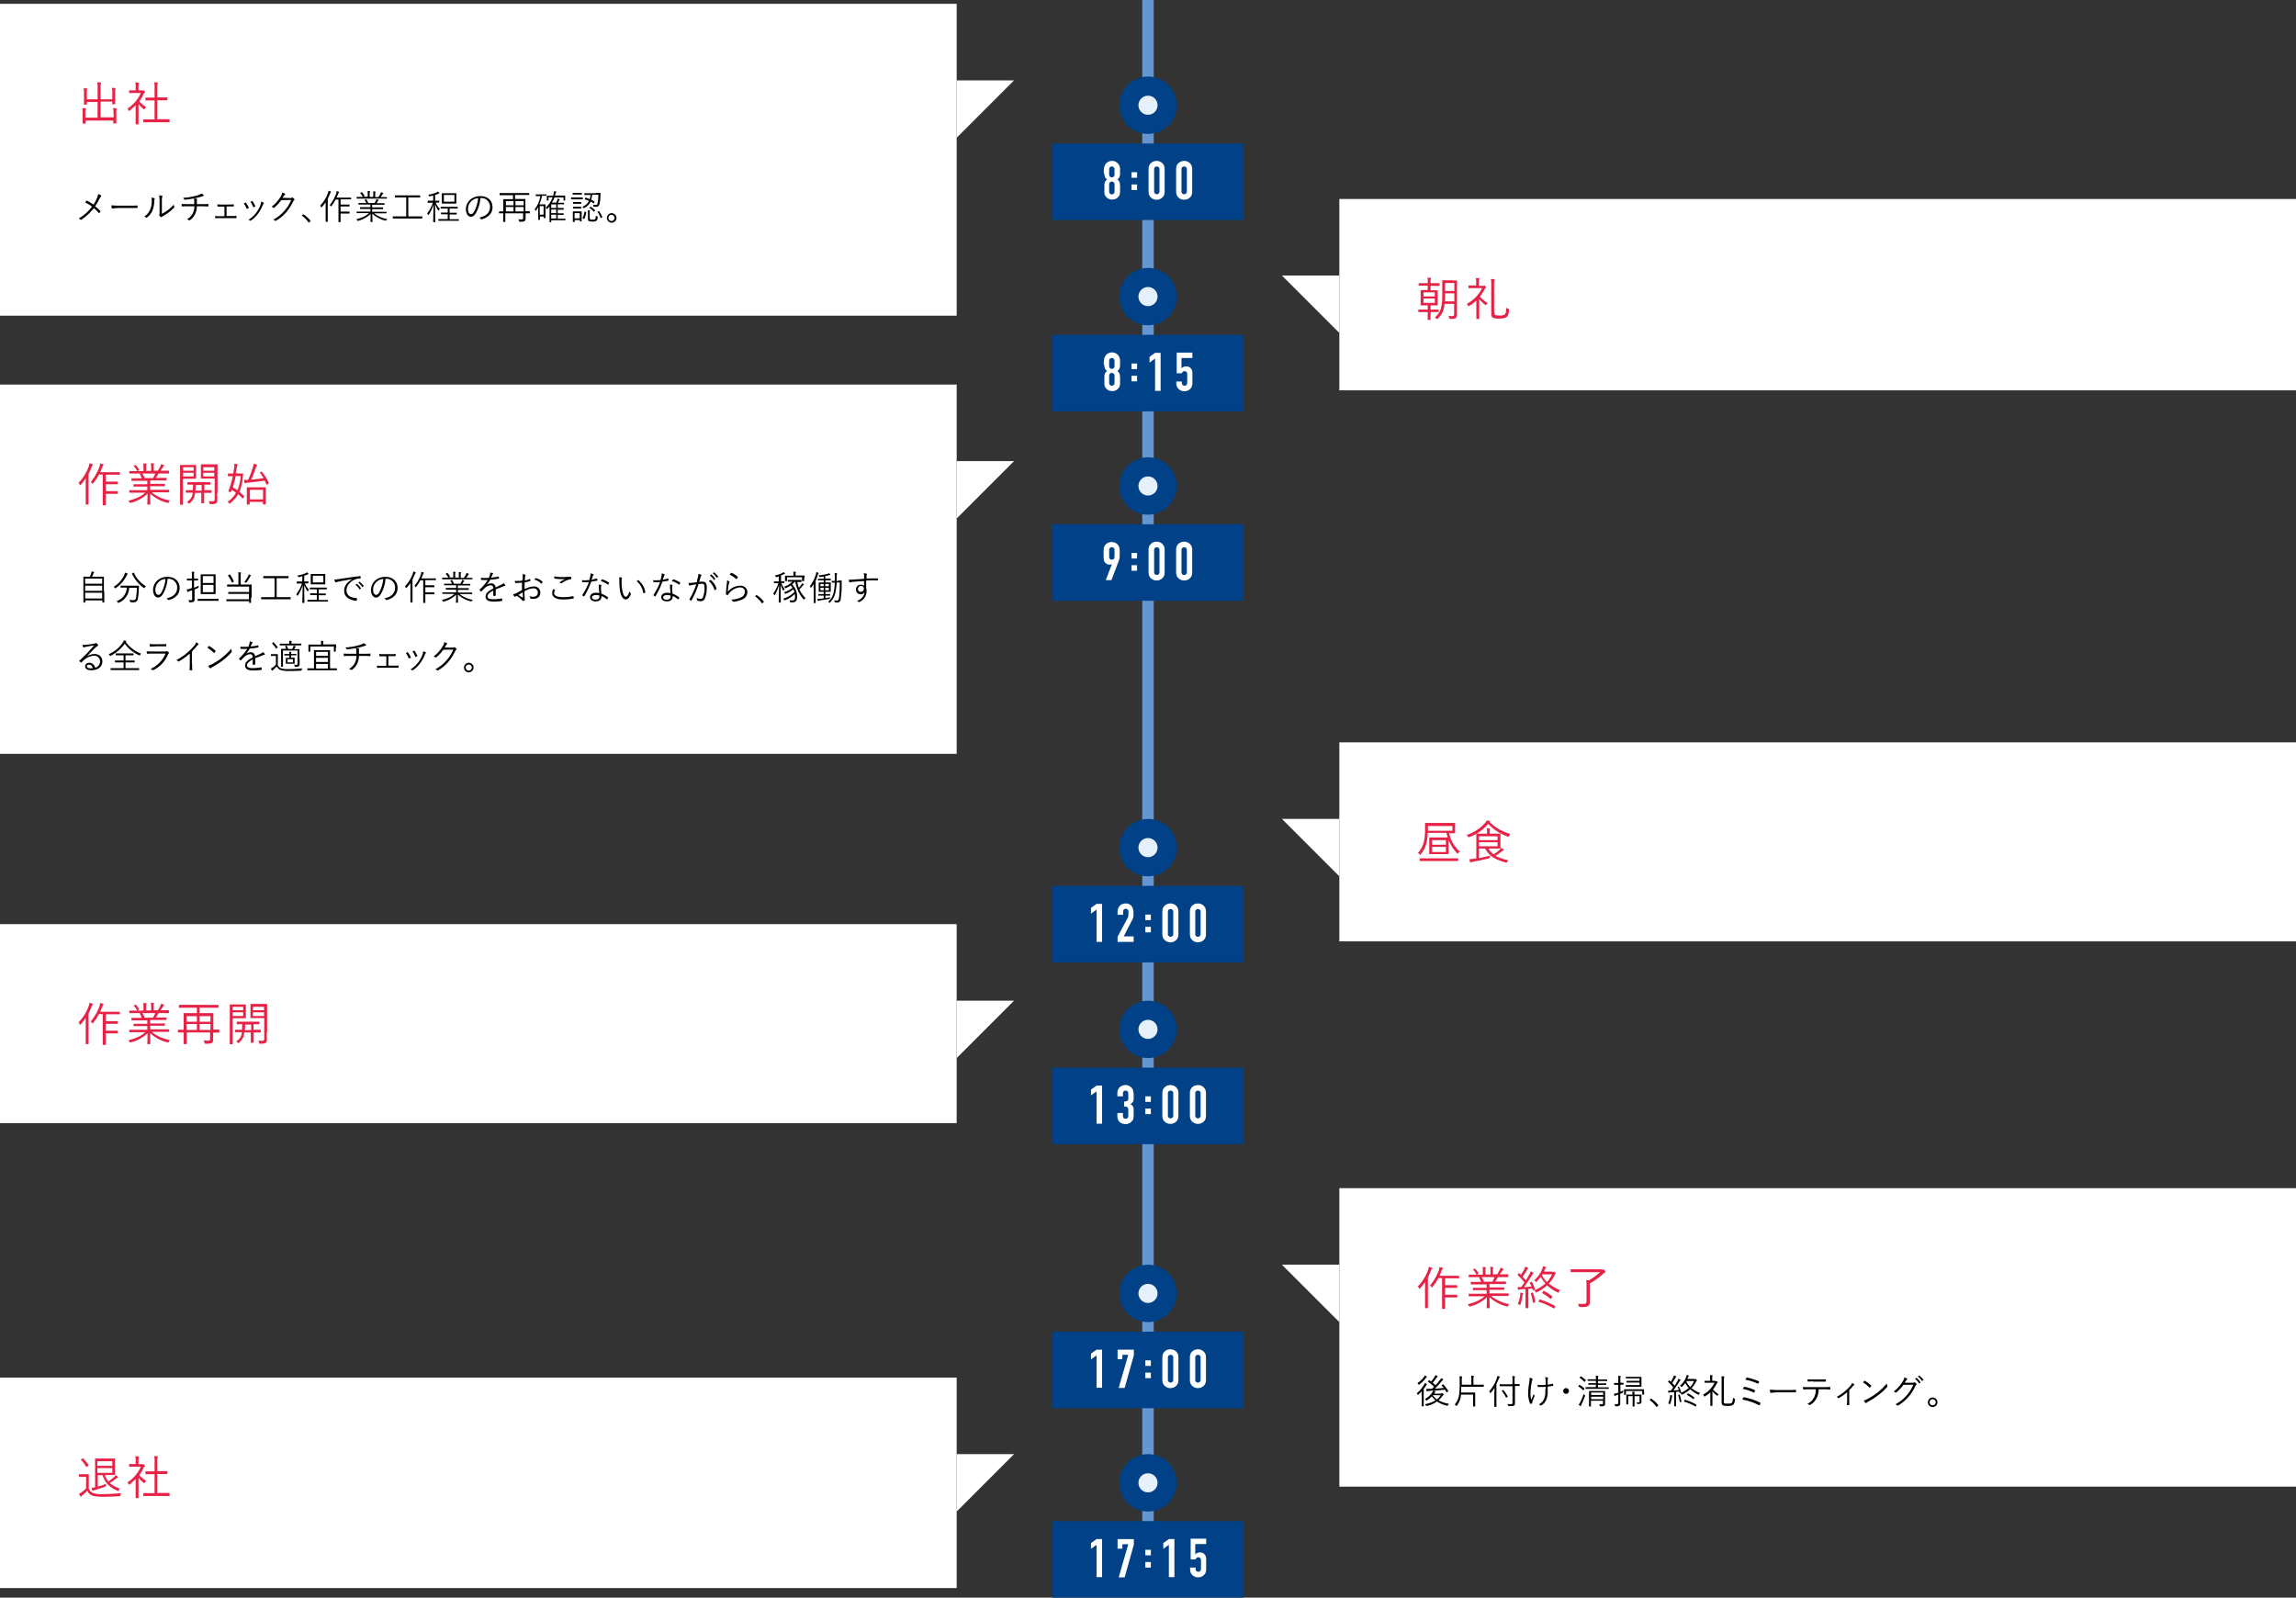 <svg xmlns="http://www.w3.org/2000/svg" viewBox="0 0 1200 835"><rect x="0" y="0" width="1200" height="835" fill="#333333" stroke="none"/><defs><style>.cls-1{fill:#fff;}.cls-2{fill:#6497d2;}.cls-3{fill:#e62346;}.cls-4{fill:#004187;}.cls-5{fill:#e6f0fa;}</style></defs><title>アセット 1</title><g id="レイヤー_2" data-name="レイヤー 2"><g id="レイヤー_1-2" data-name="レイヤー 1"><rect class="cls-1" y="2" width="500" height="163"/><polygon class="cls-1" points="500 72 500 42 530 42 500 72"/><polygon class="cls-1" points="700 174 700 144 670 144 700 174"/><rect class="cls-2" x="597" width="6" height="800"/><path class="cls-3" d="M59.3,59.5a12.36,12.36,0,0,0-.2-3c.6,0,1.2.1,1.6.1.2,0,.3.1.3.2s-.1.3-.1.4a9.9,9.9,0,0,0-.1,2.3v4.8c0,.2,0,.2-.2.2H59.4c-.2,0-.2,0-.2-.2V63H44.7v1.4c0,.2,0,.2-.2.2H43.4c-.2,0-.2,0-.2-.2V59.5a11.93,11.93,0,0,0-.2-3c.6,0,1.2.1,1.6.1.2,0,.3.1.3.2s-.1.2-.1.4a7.1,7.1,0,0,0-.2,2.2v2.1H51V53.3H45.4v1.2c0,.2,0,.2-.2.2H44.1c-.2,0-.2,0-.2-.2V49.1a11.93,11.93,0,0,0-.2-3c.6,0,1.2.1,1.6.1.2,0,.3.1.3.2a.76.76,0,0,1-.1.4,9.33,9.33,0,0,0-.1,2.2v2.9H51V46.1a12.4,12.4,0,0,0-.2-3.1c.6,0,1.2.1,1.7.1.2,0,.3.1.3.2s-.1.2-.1.4a9.9,9.9,0,0,0-.1,2.3v5.9h6.1v-3a11.93,11.93,0,0,0-.2-3c.6,0,1.1.1,1.6.1.2,0,.3.1.3.2s-.1.3-.1.4a9.9,9.9,0,0,0-.1,2.3v5.4c0,.2,0,.2-.2.2H58.9c-.2,0-.2,0-.2-.2V53.1H52.6v8.2h6.8V59.5Z"/><path class="cls-3" d="M74.2,47.3c.2,0,.3,0,.4-.1h.2c.1,0,.3.1.6.4s.4.5.4.6,0,.2-.2.3-.3.2-.5.6A25,25,0,0,1,72.8,53a17.93,17.93,0,0,0,3.6,3,7.05,7.05,0,0,0-.7.9q-.15.3-.3.3c-.1,0-.2,0-.3-.2a13.81,13.81,0,0,1-2.7-2.7V64.8c0,.2,0,.2-.2.2H71.1c-.2,0-.2,0-.2-.2V55a41.21,41.21,0,0,1-3.1,2.8c-.2.1-.3.2-.4.2s-.1-.1-.2-.3a3.49,3.49,0,0,0-.6-.9,18.77,18.77,0,0,0,7-8.2H67.7c-.2,0-.2,0-.2-.2v-1c0-.2,0-.2.2-.2h3.2V45.8a9.81,9.81,0,0,0-.2-2.7c.6,0,1.1.1,1.6.1.2,0,.3.1.3.2s-.1.3-.1.5a7.22,7.22,0,0,0-.1,1.9v1.4h1.8ZM88.7,63.7c0,.2,0,.2-.2.2H75.1c-.2,0-.2,0-.2-.2V62.6c0-.2,0-.2.2-.2h5.7V52.5H76.2c-.2,0-.2,0-.2-.2V51.2c0-.2,0-.2.2-.2h4.6V46.3a14.27,14.27,0,0,0-.2-3.3c.6,0,1.2.1,1.6.1.2,0,.3.1.3.2a.76.76,0,0,1-.1.4,9.42,9.42,0,0,0-.2,2.5v4.7h5.1c.2,0,.2,0,.2.2v1.1c0,.2,0,.2-.2.2H82.2v9.9h6.2c.2,0,.2,0,.2.2v1.2Z"/><rect class="cls-1" y="720" width="500" height="110"/><polygon class="cls-1" points="500 790 500 760 530 760 500 790"/><path class="cls-3" d="M46.4,777.9a4.16,4.16,0,0,0,2.1,2.4,13.2,13.2,0,0,0,4.8.6c3.1,0,6.5-.2,10.1-.5a3.7,3.7,0,0,0-.5,1.1c-.1.5-.1.5-.6.5-3.1.2-6.1.3-8.5.3-2.6,0-4.8-.2-5.9-.8a4,4,0,0,1-2.2-2.4,30.76,30.76,0,0,1-2.6,2.4c-.3.2-.5.4-.5.5s-.2.2-.3.2-.2,0-.3-.2c-.2-.4-.5-.8-.7-1.3a5.43,5.43,0,0,0,1.5-.9,18.62,18.62,0,0,0,2.2-1.9v-6H41.5c-.2,0-.2,0-.2-.2v-1c0-.2,0-.2.2-.2h4.7c.2,0,.2,0,.2.2v7.2Zm-3.3-15.6c.2-.1.3-.1.4,0a24.17,24.17,0,0,1,2.8,3.4c.1.1.1.2-.2.4l-.6.5a.37.37,0,0,1-.3.1c-.1,0-.1-.1-.2-.2a18,18,0,0,0-2.6-3.4c-.1-.1-.1-.2.1-.4ZM54.8,771a12.87,12.87,0,0,0,1.8,3.3,23.87,23.87,0,0,0,3.2-2.5,7.05,7.05,0,0,0,.7-.9,9,9,0,0,1,1,.9c.1.1.2.2.2.3s-.1.2-.3.2-.4.3-.7.5c-1,.7-2,1.5-3.3,2.3a14.69,14.69,0,0,0,5.3,2.9,3.49,3.49,0,0,0-.6.9c-.1.2-.2.4-.3.4a.37.37,0,0,1-.3-.1c-4.3-1.8-6.6-4.2-7.9-8.2H51.1v6a38.38,38.38,0,0,0,4.4-1.5,2.77,2.77,0,0,0-.1.9c0,.4,0,.5-.4.6-1.8.6-3.4,1.2-5.4,1.8a1.58,1.58,0,0,0-.8.3.37.37,0,0,1-.3.1c-.1,0-.1-.1-.2-.2-.2-.4-.3-.9-.5-1.4a7.39,7.39,0,0,0,1.9-.3V762.5c0-.2,0-.2.2-.2h10c.2,0,.2,0,.2.2v8.2c0,.1,0,.2-.2.2H54.8Zm3.9-7.3H50.9v2.4h7.8Zm0,3.6H50.9v2.5h7.8Z"/><path class="cls-3" d="M74.2,765.3c.2,0,.3,0,.4-.1h.2c.1,0,.3.1.6.4s.4.5.4.6,0,.2-.2.3-.3.2-.5.6a25,25,0,0,1-2.3,3.9,17.93,17.93,0,0,0,3.6,3,7.05,7.05,0,0,0-.7.9q-.15.3-.3.3c-.1,0-.2,0-.3-.2a13.81,13.81,0,0,1-2.7-2.7v10.5c0,.2,0,.2-.2.2H71.1c-.2,0-.2,0-.2-.2V773a41.21,41.21,0,0,1-3.1,2.8c-.2.1-.3.2-.4.2s-.1-.1-.2-.3a3.49,3.49,0,0,0-.6-.9,18.77,18.77,0,0,0,7-8.2H67.7c-.2,0-.2,0-.2-.2v-1c0-.2,0-.2.2-.2h3.2v-1.4a9.81,9.81,0,0,0-.2-2.7c.6,0,1.1.1,1.6.1.2,0,.3.1.3.2s-.1.3-.1.5a7.22,7.22,0,0,0-.1,1.9v1.4h1.8Zm14.5,16.4c0,.2,0,.2-.2.2H75.1c-.2,0-.2,0-.2-.2v-1.1c0-.2,0-.2.2-.2h5.7v-9.9H76.2c-.2,0-.2,0-.2-.2v-1.1c0-.2,0-.2.2-.2h4.6v-4.7a14.27,14.27,0,0,0-.2-3.3c.6,0,1.2.1,1.6.1.2,0,.3.1.3.2a.76.76,0,0,1-.1.4,9.42,9.42,0,0,0-.2,2.5v4.7h5.1c.2,0,.2,0,.2.2v1.1c0,.2,0,.2-.2.2H82.2v9.9h6.2c.2,0,.2,0,.2.2v1.2Z"/><rect class="cls-1" x="700" y="104" width="500" height="100"/><path class="cls-3" d="M752.4,149.2c0,.2,0,.2-.2.2h-4.5v2.3h3.5c.2,0,.2,0,.2.2v7.5c0,.2,0,.2-.2.2h-3.5v2.2h4c.2,0,.2,0,.2.2v.9c0,.2,0,.2-.2.2h-4V167c0,.2,0,.2-.2.2h-1.1c-.2,0-.2,0-.2-.2v-3.9h-4.7c-.2,0-.2,0-.2-.2V162c0-.2,0-.2.2-.2h4.7v-2.2h-3.5c-.2,0-.2,0-.2-.2v-7.6c0-.2,0-.2.2-.2h3.5v-2.3h-4.5c-.2,0-.2,0-.2-.2v-.9c0-.2,0-.2.2-.2h4.5v-.2a18.64,18.64,0,0,0-.1-2.7c.6,0,1.1.1,1.5.1.2,0,.3.1.3.2a.76.76,0,0,1-.1.4,5.39,5.39,0,0,0-.1,1.7v.5h4.5c.2,0,.2,0,.2.2v1Zm-2.5,3.6H744v2.1h5.9Zm0,3.2H744v2.3h5.9Zm9-9.4h2.4c.2,0,.2,0,.2.2v17.7a2.06,2.06,0,0,1-.6,1.7c-.5.4-1.1.5-2.8.5-.5,0-.5,0-.6-.5a3.7,3.7,0,0,0-.5-1.1,13.4,13.4,0,0,0,2,.1c.7,0,1-.3,1-1v-5.4h-5c-.4,3.8-1.4,5.6-3.5,7.7-.2.2-.2.3-.4.3s-.2-.1-.3-.2a4.7,4.7,0,0,0-.9-.6c3.1-3,3.9-5,3.9-12.4v-6.9c0-.2,0-.2.2-.2h4.9Zm1.2,6.7h-4.8v.3c0,1.5,0,2.8-.1,3.9h4.9v-4.2Zm0-5.4h-4.8v4.2h4.8Z"/><path class="cls-3" d="M775.1,149.4c.2,0,.3,0,.4-.1s.1-.1.2-.1.3.1.6.4.4.5.4.6,0,.2-.2.3-.3.2-.5.6a25.94,25.94,0,0,1-2.5,3.9,17,17,0,0,0,4,3.4,5.72,5.72,0,0,0-.7.8q-.15.3-.3.3c-.1,0-.2-.1-.3-.2a17.67,17.67,0,0,1-3.1-3v10.2c0,.2,0,.2-.2.2h-1.1c-.2,0-.2,0-.2-.2v-9.4a21.13,21.13,0,0,1-3.7,2.8c-.2.1-.3.2-.4.2s-.1-.1-.3-.4a3.49,3.49,0,0,0-.6-.9,18.08,18.08,0,0,0,8-8.2h-6.9c-.2,0-.2,0-.2-.2v-1c0-.2,0-.2.2-.2h3.8V148a10.2,10.2,0,0,0-.2-2.7c.6,0,1.1.1,1.6.1.2,0,.3.1.3.2s-.1.3-.1.5a7.22,7.22,0,0,0-.1,1.9v1.4Zm5.9,13.7c0,1.1.2,1.4.7,1.6a9.82,9.82,0,0,0,2.1.2,4.37,4.37,0,0,0,2.6-.5c.5-.4.8-1.3.8-3.6a2.87,2.87,0,0,0,1.1.6c.4.1.4.2.4.6-.2,2.4-.6,3.2-1.3,3.7s-1.7.8-3.8.8a7.23,7.23,0,0,1-2.9-.3c-.7-.2-1.3-.6-1.3-2.4V149.7a19,19,0,0,0-.2-3.9,7,7,0,0,1,1.6.2c.2,0,.4.1.4.2s-.1.3-.2.5a14.27,14.27,0,0,0-.1,3.1v13.3Z"/><path d="M50.7,103.5a6.12,6.12,0,0,0,.6-2.1,4.2,4.2,0,0,1,1.5.8.33.33,0,0,1,0,.5c-.2.1-.4.5-.8,1.1a30.05,30.05,0,0,1-2.3,4,21.8,21.8,0,0,1,2.8,2.5.19.19,0,0,1,0,.3,4.35,4.35,0,0,1-.6.7.19.19,0,0,1-.3,0,15.23,15.23,0,0,0-2.6-2.5,27.58,27.58,0,0,1-6.4,6c-.2.1-.4.2-.5,0a2.07,2.07,0,0,0-1-.6,23.33,23.33,0,0,0,7-6.2,21.63,21.63,0,0,0-3.6-2.2c.3-.3.5-.7.7-.9a.19.19,0,0,1,.3,0c1,.5,2.3,1.3,3.4,2A18.64,18.64,0,0,0,50.7,103.5Z"/><path d="M61.1,108.8a12.19,12.19,0,0,0-2.4.2.27.27,0,0,1-.3-.3c-.1-.3-.1-.9-.2-1.4,1.1.1,2.5.2,4,.2h5.5c1.2,0,2.6,0,3.9-.1.2,0,.3,0,.3.2v.9c0,.2-.1.2-.3.2H61.1Z"/><path d="M80.7,103.6c.2.1.2.2.1.5a4.14,4.14,0,0,0-.2,1.4,12.68,12.68,0,0,1-1.1,4.9,8.19,8.19,0,0,1-2.6,3.2c-.2.2-.4.2-.5.1a9.29,9.29,0,0,0-1-.5,8.39,8.39,0,0,0,2.9-3.3,10.57,10.57,0,0,0,1-4.7,5.55,5.55,0,0,0-.2-1.9A9.11,9.11,0,0,1,80.7,103.6Zm3.8,8.2a23.24,23.24,0,0,0,3.1-1.9,17.32,17.32,0,0,0,3.2-3,2,2,0,0,0,.3,1.1c.1.2.1.3-.1.5a31.49,31.49,0,0,1-2.8,2.5,32.84,32.84,0,0,1-3.1,2,5.92,5.92,0,0,0-.6.4.45.45,0,0,1-.5,0,4.62,4.62,0,0,1-.7-.7.45.45,0,0,1,0-.5,5.83,5.83,0,0,0,.1-1.8v-5.1a19.06,19.06,0,0,0-.2-3.2c.5.1,1.2.1,1.5.2s.2.3.1.5a8.42,8.42,0,0,0-.2,2.4v6.6Z"/><path d="M101.5,106.7v-1.6a3.64,3.64,0,0,0-.2-1.4c.5.1,1.2.1,1.5.2s.3.2.2.4a.75.75,0,0,0-.1.5v1.9h2.4c1.1,0,2.4,0,3.4-.1.2,0,.2,0,.2.2v.8c0,.2,0,.3-.2.3-1.1,0-2.2-.1-3.4-.1h-2.4a10.66,10.66,0,0,1-.8,3.8,8.06,8.06,0,0,1-2.9,3.5c-.1.1-.2.1-.4,0a3.7,3.7,0,0,0-1.1-.5,7.36,7.36,0,0,0,3.2-3.4,7.67,7.67,0,0,0,.7-3.4H98.3c-1,0-2,0-3,.1a.27.27,0,0,1-.3-.3c0-.3-.1-.7-.1-1,1.3.1,2.4.1,3.5.1Zm4.8-4.9a.76.76,0,0,1,.2.4c0,.1-.1.2-.4.3l-1,.3a26.15,26.15,0,0,1-3.8.9c-1.4.3-3,.5-4.7.7-.2,0-.3-.1-.3-.2a3.28,3.28,0,0,0-.6-.8,32.81,32.81,0,0,0,5.2-.7,26.91,26.91,0,0,0,3.2-.9,6.39,6.39,0,0,0,1.2-.6A1.9,1.9,0,0,1,106.3,101.8Z"/><path d="M118.5,112.9h2.3a22.6,22.6,0,0,0,2.6-.1.22.22,0,0,1,.2.2v.7c0,.2-.1.3-.2.3H115a16.22,16.22,0,0,0-2.3.1.22.22,0,0,1-.2-.2c0-.2-.1-.6-.1-1a22.6,22.6,0,0,0,2.6.1h2.3v-5h-3.4a.22.22,0,0,1-.2-.2c0-.2-.1-.6-.1-1a19.27,19.27,0,0,0,2.4.1h3.6a19.27,19.27,0,0,0,2.4-.1c.2,0,.2.1.2.2v.7c0,.2-.1.2-.2.2h-3.6v5Z"/><path d="M128.2,105.9c.1-.1.2,0,.3.1a10.37,10.37,0,0,1,1.5,2.5c.1.2.1.2-.1.3s-.5.2-.7.3-.2,0-.3-.1a14.28,14.28,0,0,0-1.5-2.7A2,2,0,0,0,128.2,105.9Zm9.6.1a.21.21,0,0,1,0,.4,2.37,2.37,0,0,0-.5.9,19.85,19.85,0,0,1-2.6,4.6,16.54,16.54,0,0,1-3.6,3.4.3.3,0,0,1-.4,0,1.8,1.8,0,0,0-.9-.4,14.19,14.19,0,0,0,4-3.6,14.48,14.48,0,0,0,2.4-4.4,6.64,6.64,0,0,0,.3-1.5A3.1,3.1,0,0,1,137.8,106Zm-6.1-.9c.1-.1.2,0,.3.1a14.81,14.81,0,0,1,1.4,2.5c.1.1,0,.2-.1.3a4.88,4.88,0,0,1-.7.3c-.1.1-.2,0-.3-.2a13.83,13.83,0,0,0-1.4-2.7A3.39,3.39,0,0,0,131.7,105.1Z"/><path d="M151.7,103.5a1.69,1.69,0,0,0,.9-.2c.1-.1.3-.1.5.1a3.74,3.74,0,0,1,.7.6c.2.2.2.4,0,.5a3.17,3.17,0,0,0-.5.6,25.81,25.81,0,0,1-3.5,5.6,20.93,20.93,0,0,1-5.6,4.7.25.25,0,0,1-.4-.1,3.13,3.13,0,0,0-1-.5,20.49,20.49,0,0,0,6-4.8,19.77,19.77,0,0,0,3.4-5.5l-5.2.1a23.06,23.06,0,0,1-3.6,3.9.38.38,0,0,1-.6,0,3.92,3.92,0,0,0-.9-.4,18.43,18.43,0,0,0,4.7-5.2,5.19,5.19,0,0,0,.9-2.3,9.75,9.75,0,0,1,1.4.6c.2.1.2.3,0,.5a1.47,1.47,0,0,0-.5.6c-.3.4-.5.8-.7,1.1Z"/><path d="M158.3,112.1c.1-.1.1-.1.2-.1s.1,0,.2.1a13.06,13.06,0,0,1,3.5,3.2.31.31,0,0,1,.1.2c0,.1,0,.1-.1.2l-.6.5c-.1.1-.1.1-.2.1s-.1,0-.2-.1a13.38,13.38,0,0,0-3.3-3.4l-.1-.1c0-.1,0-.1.1-.2Z"/><path d="M170.2,108.4v-2.7a15.67,15.67,0,0,1-2,2.5l-.2.2-.2-.2c-.2-.4-.3-.6-.5-.7a18.07,18.07,0,0,0,4.1-6.6,7,7,0,0,0,.3-1.2,2.82,2.82,0,0,1,1.1.4c.1.1.2.1.2.2s0,.1-.1.2a3.22,3.22,0,0,0-.4.7l-1.2,2.7v11.9c0,.1,0,.1-.1.1h-.9c-.1,0-.1,0-.1-.1v-7.4Zm13.4-4.3c0,.1,0,.1-.1.1H178v2.7h4.6c.1,0,.1,0,.1.1v.8c0,.1,0,.1-.1.1H178v2.7h4.6c.1,0,.1,0,.1.1v.8c0,.1,0,.1-.1.1H178V116c0,.1,0,.1-.1.1H177c-.1,0-.1,0-.1-.1V104.3h-1.5a19.82,19.82,0,0,1-2.2,3.4l-.2.2c-.1,0-.1-.1-.2-.2a2.25,2.25,0,0,0-.5-.5,19.39,19.39,0,0,0,3.4-6,6.88,6.88,0,0,0,.2-1.3,8.11,8.11,0,0,1,1.1.3c.1.1.2.1.2.2a.37.37,0,0,1-.1.3,3.22,3.22,0,0,0-.4.7c-.2.6-.5,1.2-.8,1.9h7.5c.1,0,.1,0,.1.1v.7Z"/><path d="M195.5,111.5a15.79,15.79,0,0,0,6.9,3c-.2.2-.3.4-.5.6s-.2.3-.5.2a15.27,15.27,0,0,1-6.8-3.6c0,2.7.1,3.9.1,4.2,0,.1,0,.1-.1.1h-.9c-.1,0-.1,0-.1-.1,0-.3.1-1.4.1-4.1a14.27,14.27,0,0,1-6.5,3.6c-.3.1-.4.1-.5-.2a1,1,0,0,0-.5-.6c3-.8,5.1-1.7,6.6-3.2h-6.2c-.1,0-.2,0-.2-.1v-.6c0-.1,0-.1.2-.1h7v-1.4h-5.3c-.1,0-.1,0-.1-.1v-.6c0-.1,0-.2.1-.2h5.3v-1.4h-6.1c-.1,0-.2,0-.2-.1v-.6c0-.1,0-.1.2-.1h3.9a4.2,4.2,0,0,0-.8-1.5c-.1-.1-.1-.2.1-.2l.5-.2c.2-.1.2-.1.3,0a16.45,16.45,0,0,1,1,1.9h3.3c.3-.4.4-.8.7-1.3a6.37,6.37,0,0,0,.2-.7,5.39,5.39,0,0,1,1,.3.2.2,0,1,1,0,.4,1.38,1.38,0,0,0-.3.4c-.2.3-.3.6-.6,1h4.1c.1,0,.1,0,.1.1v.6c0,.1,0,.1-.1.1h-6.4v1.4h5.6c.1,0,.1,0,.1.2v.6c0,.1,0,.1-.1.1h-5.6v1.4h7.4c.1,0,.1,0,.1.1v.6c0,.1,0,.1-.1.1h-6.4Zm6.6-7.8c0,.1,0,.1-.1.1H186.6c-.1,0-.2,0-.2-.1v-.6c0-.1,0-.2.2-.2h3a7,7,0,0,0-1.3-1.9c-.1-.1-.1-.1.1-.2l.5-.3a.19.19,0,0,1,.3,0,8.32,8.32,0,0,1,1.3,1.8c.1.1,0,.1-.1.2l-.6.3h2.4v-1.4a7.59,7.59,0,0,0-.1-1.6c.4,0,.8.1,1.1.1a.22.22,0,0,1,.2.2c0,.1,0,.1-.1.3a2.53,2.53,0,0,0-.1,1.1v1.4h1.9v-1.3a7.59,7.59,0,0,0-.1-1.6c.4,0,.8.1,1.1.1a.22.22,0,0,1,.2.2c0,.1,0,.1-.1.2a2.53,2.53,0,0,0-.1,1.1V103h1.7a15.05,15.05,0,0,0,1-1.7c.1-.3.2-.5.3-.8a6.21,6.21,0,0,1,1,.3.22.22,0,0,1,.2.2c0,.1,0,.2-.1.2a1.38,1.38,0,0,0-.3.4,7.1,7.1,0,0,1-1,1.4h3.2c.1,0,.1,0,.1.2v.5Z"/><path d="M220.8,114.1c0,.1,0,.1-.1.1H205.4c-.1,0-.1,0-.1-.1v-.9c0-.1,0-.1.1-.1h6.9v-9.9h-5.8c-.1,0-.1,0-.1-.1v-.9c0-.1,0-.1.1-.1h13c.1,0,.1,0,.1.1v.9c0,.1,0,.1-.1.1h-6.1v9.9h7.2c.1,0,.1,0,.1.1v.9Z"/><path d="M227.7,105.9a11.2,11.2,0,0,0,2.2,3.3,4.23,4.23,0,0,0-.5.7c-.1.1-.1.2-.2.2l-.2-.2a16,16,0,0,1-1.6-3.2c0,4.8.1,8.9.1,9.3,0,.1,0,.1-.1.1h-.9c-.1,0-.1,0-.1-.1,0-.4.1-4.5.2-9.1a21.75,21.75,0,0,1-2.5,5.3c-.1.1-.1.2-.2.2s-.1-.1-.2-.2a1,1,0,0,0-.5-.6,17.36,17.36,0,0,0,3-5.6h-2.6c-.1,0-.1,0-.1-.1V105c0-.1,0-.1.1-.1h2.8v-2.7c-.6.1-1.2.3-1.7.4-.3.1-.3.1-.5-.3a2.18,2.18,0,0,0-.4-.5,19.32,19.32,0,0,0,4.3-1.2,1.79,1.79,0,0,0,.7-.5,4.35,4.35,0,0,1,.7.6.37.37,0,0,1,.1.3c0,.1-.1.2-.3.2a1.69,1.69,0,0,0-.5.2,5.78,5.78,0,0,1-1.4.5v3h2.1c.1,0,.1,0,.1.1v.7c0,.1,0,.1-.1.1.1.1-.3.1-1.8.1Zm12.1,9.4c0,.1,0,.1-.1.1H229.2c-.1,0-.1,0-.1-.1v-.7c0-.1,0-.1.1-.1H234V112h-3.4c-.2,0-.1,0-.1-.1v-.7c0-.1,0-.1.1-.1H234V109h-3.6c-.1,0-.1,0-.1-.1v-.7c0-.1,0-.1.1-.1h8.7c.1,0,.1,0,.1.1v.7c0,.1,0,.1-.1.1H235v2.2h3.6c.1,0,.1,0,.1.1v.7c0,.1,0,.1-.1.1H235v2.5h4.7c.1,0,.1,0,.1.1Zm-1.3-10.6v1.6c0,.1,0,.1-.1.1H231c-.1,0-.1,0-.1-.1v-5.2c0-.1,0-.1.1-.1h7.4c.1,0,.1,0,.1.1v3.6Zm-1.1-2.8H232v3.5h5.5v-3.5Z"/><path d="M251.1,103.5a19.37,19.37,0,0,1-2.4,7.9c-.8,1.3-1.6,1.9-2.6,1.9-1.4,0-2.6-1.5-2.6-4.1a6.79,6.79,0,0,1,2.1-4.7,7.75,7.75,0,0,1,5.4-2c4,0,6.4,2.4,6.4,5.8,0,2.9-1.8,5.3-5.7,6.3-.2.1-.3,0-.5-.2a1.54,1.54,0,0,0-.7-.7c3.6-.7,5.6-2.6,5.6-5.6a4.53,4.53,0,0,0-4.6-4.6Zm-4.8,1.7a5.65,5.65,0,0,0-1.7,3.9c0,2,.8,2.8,1.5,2.8s1.2-.4,1.7-1.3a18.66,18.66,0,0,0,2.1-7A5.48,5.48,0,0,0,246.3,105.2Z"/><path d="M277,111.4c0,.1,0,.1-.1.1h-2.2v2.8a1.35,1.35,0,0,1-.5,1.2c-.3.3-.8.4-2.5.4-.3,0-.3,0-.4-.4a3.55,3.55,0,0,0-.4-.9c.5,0,.9.1,1.6.1s.9-.2.9-.7v-2.5h-9.3v4.4c0,.1,0,.1-.1.1h-.9c-.1,0-.1,0-.1-.1v-4.4h-2.1c-.1,0-.1,0-.1-.1v-.8c0-.1,0-.1.1-.1H263v-6.3c0-.1,0-.1.1-.1h5V102h-6.9c-.1,0-.1,0-.1-.1V101c0-.1,0-.1.1-.1h15.3c.1,0,.1,0,.1.1v.8c0,.1,0,.1-.1.1h-7.3V104h5.3c.1,0,.1,0,.1.1v6.3h2.2c.1,0,.1,0,.1.1v.9Zm-8.6-6.3h-4v2.2h4Zm0,3.1h-4v2.3h4Zm5.3-3.1h-4.3v2.2h4.3Zm0,3.1h-4.3v2.3h4.3Z"/><path d="M285.5,102.2c0,.1,0,.1-.2.1h-2a21.46,21.46,0,0,1-1.4,4.5H285c.1,0,.1,0,.1.1v7c0,.1,0,.1-.1.1h-.7c-.1,0-.1,0-.1-.1v-.7h-2v1.6c0,.1,0,.1-.1.1h-.7c-.1,0-.1,0-.1-.1v-6.5a16.29,16.29,0,0,1-1.1,1.7c-.1.1-.1.2-.2.2s-.1-.1-.2-.2a1.54,1.54,0,0,0-.4-.6,14.55,14.55,0,0,0,3-6.9h-2.3c-.1,0-.1,0-.1-.1v-.7c0-.1,0-.1.1-.1h5.3c.1,0,.2,0,.2.1v.5Zm-1.4,5.5h-2v4.5h2Zm11.6,7.3c0,.1,0,.1-.1.1h-7.5v.9c0,.1,0,.1-.1.1h-.7c-.1,0-.1,0-.1-.1v-8.1a15.38,15.38,0,0,1-1.2,1.3c-.1.1-.1.1-.2.1s-.1-.1-.2-.2a3.11,3.11,0,0,0-.4-.6,13.1,13.1,0,0,0,3.6-5.4h-2.1v1.6c0,.1,0,.1-.1.1h-.7c-.1,0-.1,0-.1-.1v-2.3c0-.1,0-.1.1-.1h3.2a2.35,2.35,0,0,0,.2-.8,8.75,8.75,0,0,0,.2-1.6l1,.2c.2.1.3.1.3.2s-.1.2-.2.3a1.58,1.58,0,0,0-.3.8c-.1.3-.2.5-.3.8h5.3c.1,0,.1,0,.1.1v2.4c0,.1,0,.1-.1.1h-.7c-.1,0-.1,0-.1-.1v-1.5h-4.7a11.61,11.61,0,0,1-1.4,2.7h2.3a6.12,6.12,0,0,0,.5-1.2,2.92,2.92,0,0,0,.2-.9,9.44,9.44,0,0,1,.9.3c.1.1.2.1.2.2s-.1.1-.1.2a1.07,1.07,0,0,0-.3.5,9.25,9.25,0,0,1-.5,1h3.1c.1,0,.1,0,.1.1v.6c0,.1,0,.1-.1.1h-3.2v1.9h3c.1,0,.1,0,.1.1v.6c0,.1,0,.2-.1.2h-3v1.9h3c.1,0,.1,0,.1.1v.6c0,.1,0,.1-.1.1h-3v2h3.9c.1,0,.1,0,.1.1v.6Zm-5-8.2h-2.6v1.9h2.6Zm0,2.7h-2.6v1.9h2.6Zm0,2.7h-2.6v2h2.6Z"/><path d="M304.6,104.1c0,.1,0,.1-.1.1h-5.9c-.1,0-.1,0-.1-.1v-.8c0-.1,0-.1.1-.1h5.9c.1,0,.1,0,.1.1Zm-.5-2.5c0,.1,0,.1-.1.1h-4.6c-.1,0-.1,0-.1-.1v-.7c0-.1,0-.1.1-.1H304c.1,0,.1,0,.1.1ZM304,113v2.6c0,.1,0,.1-.1.1h-.7c-.1,0-.1,0-.1-.1V115h-2.7v.9c0,.1,0,.1-.1.1h-.7c-.1,0-.2,0-.2-.1v-5.3c0-.1,0-.1.2-.1h4.3c.1,0,.1,0,.1.1V113Zm-.2-6.6c0,.1,0,.1-.1.1h-4.1c-.1,0-.1,0-.1-.1v-.7c0-.1,0-.1.1-.1h4.1c.1,0,.1,0,.1.1Zm0,2.5c0,.1,0,.1-.1.1h-4.1c-.1,0-.1,0-.1-.1v-.7c0-.1,0-.1.1-.1h4.1c.1,0,.1,0,.1.1Zm-.8,2.5h-2.7v2.7H303Zm8.4-10.6h2.3c.1,0,.2,0,.2.2a4.87,4.87,0,0,0-.1,1.2,18.86,18.86,0,0,1-.6,4.9,1.62,1.62,0,0,1-1.6,1,4.12,4.12,0,0,1-1.2-.1c-.3,0-.3,0-.3-.4a.91.91,0,0,0-.3-.7,8.87,8.87,0,0,0,1.5.2c.5,0,.8-.2.9-.5a18,18,0,0,0,.5-4.8h-3.2a17.17,17.17,0,0,1-.5,2.6c.6.3,1.1.6,1.7.9.1.1.1.1,0,.3l-.2.5c-.1.2-.2.2-.3.1a10.93,10.93,0,0,0-1.5-.8,7.52,7.52,0,0,1-3.3,3.3.37.37,0,0,1-.3.1c-.1,0-.1-.1-.3-.2a1.21,1.21,0,0,0-.5-.5,6.35,6.35,0,0,0,3.5-3.1c-.7-.3-1.5-.6-2.1-.8q-.15,0,0-.3l.2-.5c.1-.1.1-.2.3-.1.6.2,1.3.5,2,.8a7.8,7.8,0,0,0,.4-2.2h-3.1c-.1,0-.1,0-.1-.1v-.7c0-.1,0-.1.1-.1h5.9Zm-5.2,10c.2.1.2.1.2.2a12.22,12.22,0,0,1-1,3.4c-.1.1-.1.1-.3,0l-.4-.2c-.2-.1-.2-.2-.2-.3a10.89,10.89,0,0,0,1-3.2c0-.1.1-.2.3-.1Zm2.1,3.2c0,.5.1.6.3.7a2.51,2.51,0,0,0,1,.1c.7,0,1.1,0,1.3-.2.4-.3.5-.9.5-1.9.2.1.5.3.7.4s.3.1.3.5c-.1,1.1-.3,1.6-.9,1.9a3.44,3.44,0,0,1-1.9.3,5.42,5.42,0,0,1-1.7-.2c-.4-.1-.6-.4-.6-1.2v-3.1a6.6,6.6,0,0,0-.1-1.4c.3,0,.7.1,1,.1s.2.1.2.1,0,.1-.1.2-.1.3-.1.8V114Zm.2-5.8c.1-.1.2-.2.3-.1a13.23,13.23,0,0,1,2.2,1.8c.1.1.1.1-.1.3l-.3.3c-.2.2-.2.2-.3.1a8.17,8.17,0,0,0-2.2-1.9c-.1-.1-.1-.1.1-.3Zm4.3,2.2c.2-.1.2-.1.3,0a13.94,13.94,0,0,1,1.7,3c0,.1,0,.1-.2.3l-.4.2q-.3.15-.3,0a11.26,11.26,0,0,0-1.6-3.1c-.1-.1-.1-.1.2-.2Z"/><path d="M322.2,113.9a2.5,2.5,0,1,1-2.5-2.5A2.54,2.54,0,0,1,322.2,113.9Zm-4.2,0a1.6,1.6,0,1,0,1.6-1.6A1.58,1.58,0,0,0,318,113.9Z"/><circle class="cls-4" cx="600" cy="55" r="15"/><circle class="cls-5" cx="600" cy="55" r="5"/><rect class="cls-4" x="550" y="75" width="100" height="40"/><path class="cls-1" d="M576.9,89.5a6.15,6.15,0,0,1,.1-1.4,3,3,0,0,1,.2-1c.1-.3.2-.5.3-.8a3,3,0,0,1,.5-.7,3,3,0,0,1,1.4-1.1,3.92,3.92,0,0,1,1.8-.4,3.66,3.66,0,0,1,1.8.4,3.81,3.81,0,0,1,1.4,1.1c.2.2.3.5.5.7a6.89,6.89,0,0,1,.3.8,3,3,0,0,1,.2,1V91a3.59,3.59,0,0,1-.2,1.1,3.55,3.55,0,0,1-.4.9,6,6,0,0,1-.8.8,6,6,0,0,1,.8.8,3.55,3.55,0,0,1,.4.9c.1.4.1.8.2,1.3a11.88,11.88,0,0,1,0,1.9v1.5c0,.4-.1.8-.1,1s-.1.6-.2.8a2.09,2.09,0,0,1-.4.6,3.74,3.74,0,0,1-1.3,1.2,4.66,4.66,0,0,1-4.2,0,3.8,3.8,0,0,1-1.3-1.2,2.09,2.09,0,0,1-.4-.6,1.88,1.88,0,0,1-.2-.8,3.08,3.08,0,0,1-.1-1V96.8a5.07,5.07,0,0,1,.2-1.3,1.88,1.88,0,0,1,.4-.9,6,6,0,0,1,.8-.8,6,6,0,0,1-.8-.8,2.47,2.47,0,0,1-.4-.9,3.59,3.59,0,0,1-.2-1.1A2.39,2.39,0,0,1,576.9,89.5Zm5.6-1.1a1.4,1.4,0,1,0-2.8,0v2.9a1.4,1.4,0,1,0,2.8,0Zm0,7.9a1.4,1.4,0,1,0-2.8,0v3.9a1.4,1.4,0,1,0,2.8,0Z"/><path class="cls-1" d="M591.4,92.9V90h2.9v2.9Zm0,6.4V96.4h2.9v2.9Z"/><path class="cls-1" d="M600.3,88.4a4.84,4.84,0,0,1,.3-1.8,3,3,0,0,1,.9-1.3,3.39,3.39,0,0,1,1.4-.9,4.42,4.42,0,0,1,3.2,0,4.19,4.19,0,0,1,1.4.9,3.81,3.81,0,0,1,.9,1.3,4.84,4.84,0,0,1,.3,1.8v11.7a4.84,4.84,0,0,1-.3,1.8,3,3,0,0,1-.9,1.3,3.39,3.39,0,0,1-1.4.9,4.42,4.42,0,0,1-3.2,0,4.19,4.19,0,0,1-1.4-.9,3.81,3.81,0,0,1-.9-1.3,4.84,4.84,0,0,1-.3-1.8Zm2.9,11.7a1.16,1.16,0,0,0,.4,1,1.4,1.4,0,0,0,2.4-1V88.4a1.16,1.16,0,0,0-.4-1,1.78,1.78,0,0,0-1-.4,1.37,1.37,0,0,0-1.4,1.4Z"/><path class="cls-1" d="M614.7,88.4a4.84,4.84,0,0,1,.3-1.8,3,3,0,0,1,.9-1.3,3.39,3.39,0,0,1,1.4-.9,4.42,4.42,0,0,1,3.2,0,4.19,4.19,0,0,1,1.4.9,3.81,3.81,0,0,1,.9,1.3,4.84,4.84,0,0,1,.3,1.8v11.7a4.84,4.84,0,0,1-.3,1.8,3,3,0,0,1-.9,1.3,3.39,3.39,0,0,1-1.4.9,4.42,4.42,0,0,1-3.2,0,4.19,4.19,0,0,1-1.4-.9,3.81,3.81,0,0,1-.9-1.3,4.84,4.84,0,0,1-.3-1.8Zm2.8,11.7a1.16,1.16,0,0,0,.4,1,1.4,1.4,0,0,0,2.4-1V88.4a1.16,1.16,0,0,0-.4-1,1.78,1.78,0,0,0-1-.4,1.37,1.37,0,0,0-1.4,1.4Z"/><rect class="cls-1" y="201" width="500" height="193"/><polygon class="cls-1" points="500 271 500 241 530 241 500 271"/><path class="cls-3" d="M44.8,253.6V250a27.85,27.85,0,0,1-2.6,3.4c-.1.1-.2.2-.3.2s-.1-.1-.2-.2a2.55,2.55,0,0,0-.7-1,23.54,23.54,0,0,0,5.4-8.7c.2-.6.3-1.2.4-1.6a13.08,13.08,0,0,1,1.5.5q.3.15.3.3c0,.1,0,.2-.2.3a3.05,3.05,0,0,0-.5.9c-.5,1.2-1,2.4-1.6,3.6v15.8c0,.2,0,.2-.2.2H45c-.2,0-.2,0-.2-.2v-9.9Zm17.9-5.7c0,.2,0,.2-.2.2H55.3v3.6h6.1c.2,0,.2,0,.2.2v1c0,.2,0,.2-.2.2H55.3v3.6h6.1c.2,0,.2,0,.2.2v1c0,.2,0,.2-.2.2H55.3v5.8c0,.1,0,.2-.2.2H53.9c-.2,0-.2,0-.2-.2V248h-2a22.71,22.71,0,0,1-3,4.6q-.15.3-.3.3c-.1,0-.1-.1-.3-.3a2.31,2.31,0,0,0-.7-.7,27.7,27.7,0,0,0,4.6-8,5.55,5.55,0,0,0,.3-1.7c.6.1,1,.3,1.5.4.2.1.3.1.3.3s0,.2-.2.4a2.8,2.8,0,0,0-.5,1c-.3.7-.6,1.6-1,2.5h10c.2,0,.2,0,.2.2v.9Z"/><path class="cls-3" d="M79.6,257.6a21.83,21.83,0,0,0,9.2,4,3.49,3.49,0,0,0-.6.9c-.2.5-.2.5-.7.3a20.46,20.46,0,0,1-9-4.8c0,3.6.1,5.1.1,5.5,0,.2,0,.2-.2.2H77.2c-.2,0-.2,0-.2-.2,0-.4.1-1.9.1-5.5a18.94,18.94,0,0,1-8.7,4.8c-.4.1-.5.1-.7-.3a5.55,5.55,0,0,0-.6-.8c3.9-1,6.8-2.3,8.8-4.2H67.8c-.2,0-.2,0-.2-.2v-.9c0-.2,0-.2.2-.2H77v-1.9H70c-.2,0-.2,0-.2-.2v-.8c0-.2,0-.2.2-.2h7v-1.8H68.9c-.2,0-.2,0-.2-.2v-.9c0-.2,0-.2.2-.2h5.2a10.24,10.24,0,0,0-1-2.1c-.1-.2-.1-.2.2-.3l.6-.2c.2-.1.3-.1.4,0a11.66,11.66,0,0,1,1.3,2.5H80c.3-.6.6-1.1.9-1.8.1-.3.2-.6.3-1,.4.1.8.2,1.3.3a.32.32,0,0,1,.3.3c0,.2-.1.2-.2.3a2.19,2.19,0,0,0-.3.5c-.2.4-.5.8-.8,1.3h5.4c.2,0,.2,0,.2.2v.9c0,.2,0,.2-.2.2H78.5v1.8H86c.2,0,.2,0,.2.2v.8c0,.1,0,.2-.2.2H78.5V256h9.7c.2,0,.2,0,.2.2v.9c0,.2,0,.2-.2.2H79.6Zm8.8-10.3c0,.2,0,.2-.2.2H67.8c-.2,0-.2,0-.2-.2v-.9c0-.2,0-.2.2-.2h3.9a9.92,9.92,0,0,0-1.7-2.5c-.1-.1-.1-.2.1-.3l.6-.3c.2-.1.2-.1.3,0a11.33,11.33,0,0,1,1.7,2.4c.1.1,0,.2-.1.3l-.8.4H75v-1.8a14.12,14.12,0,0,0-.1-2.2c.5,0,1.1.1,1.5.1a.22.22,0,0,1,.2.2.37.37,0,0,1-.1.3,4.57,4.57,0,0,0-.1,1.5v1.8H79v-1.8a7.16,7.16,0,0,0-.2-2.2c.5,0,1.1.1,1.5.1a.22.22,0,0,1,.2.2.37.37,0,0,1-.1.3,4.57,4.57,0,0,0-.1,1.5V246h2.2a17.1,17.1,0,0,0,1.3-2.3,3.58,3.58,0,0,0,.4-1.1,5.78,5.78,0,0,1,1.4.5.22.22,0,0,1,.2.2c0,.1,0,.2-.2.3a1,1,0,0,0-.4.5,21.41,21.41,0,0,1-1.3,1.9h4.2c.2,0,.2,0,.2.2v1.1Z"/><path class="cls-3" d="M102.5,247.8V250c0,.2,0,.2-.2.2H95.6v13.4c0,.2,0,.2-.2.2H94.3c-.2,0-.2,0-.2-.2V243.2c0-.2,0-.2.2-.2h8c.2,0,.2,0,.2.2v4.6Zm-1.3-3.6H95.7V246h5.5Zm0,2.9H95.7V249h5.5Zm9.3,10.3c0,.2,0,.2-.2.2h-3.6v5.2c0,.2,0,.2-.2.2h-1.1c-.2,0-.2,0-.2-.2v-5.2H102a8.8,8.8,0,0,1-.7,2.7,9,9,0,0,1-2.1,2.7c-.1.1-.2.2-.3.2s-.2-.1-.4-.3a3.28,3.28,0,0,0-.8-.6,5.8,5.8,0,0,0,2.4-2.5,4.65,4.65,0,0,0,.6-2.3H97.3c-.2,0-.2,0-.2-.2v-.9c0-.2,0-.2.2-.2h3.5c0-.7.1-1.7.1-2.9H98.2c-.2,0-.2,0-.2-.2v-.9c0-.2,0-.2.2-.2h11.5c.1,0,.2,0,.2.2v.9c0,.2,0,.2-.2.2h-2.9v2.9h3.6c.2,0,.2,0,.2.2v1Zm-5.1-3.9h-3.2a25.32,25.32,0,0,1-.1,2.9h3.3Zm8.1,4.2c0,1.3.1,2.6.1,3.5,0,1.1-.2,1.5-.6,1.8s-1,.5-2.9.5c-.5,0-.4,0-.6-.5s-.2-.7-.4-1.1a10.87,10.87,0,0,0,1.8.1c1.1,0,1.3-.2,1.3-1.2V250.1h-7c-.2,0-.2,0-.2-.2v-7c0-.2,0-.2.2-.2h8.3c.2,0,.2,0,.2.2v14.8ZM112,244.2h-5.8V246H112Zm0,2.9h-5.8V249H112Z"/><path class="cls-3" d="M124.5,247.5h2.4c.2,0,.3.1.2.3a12.54,12.54,0,0,0-.2,1.5,23,23,0,0,1-1.8,7.8,23.17,23.17,0,0,1,2.5,2.2c.1.1.1.2-.1.4l-.4.6c-.2.3-.3.3-.4.1-.8-.8-1.5-1.5-2.2-2.1a16.57,16.57,0,0,1-4.2,4.7c-.1.1-.2.2-.3.2s-.2-.1-.4-.3a1.34,1.34,0,0,0-.7-.6,12.65,12.65,0,0,0,4.4-4.8,16.44,16.44,0,0,0-2.2-1.4l-.4,1c0,.2-.1.2-.4.1l-.6-.2c-.4-.1-.4-.1-.3-.3a62.07,62.07,0,0,0,2.3-7.8h-2.4c-.1,0-.2,0-.2-.2v-1c0-.2,0-.2.2-.2h2.6c.2-1.1.4-2.2.5-3.2a6,6,0,0,0,0-1.9,8.75,8.75,0,0,1,1.6.2c.2,0,.3.1.3.2s-.1.2-.2.4a4.05,4.05,0,0,0-.3,1c-.2,1.1-.4,2.2-.6,3.2h1.3Zm-1.3,1.3a56.58,56.58,0,0,1-1.5,5.9l2.4,1.5a23.75,23.75,0,0,0,1.7-7.4Zm13.3-2.2c.2-.1.2-.1.4,0a25.36,25.36,0,0,1,3.6,5.8c.1.2.1.2-.2.4l-.6.3c-.3.2-.4.2-.5,0-.3-.6-.6-1.3-.9-1.9-2.8.4-6,.8-9.1,1.1-.7.1-.8.1-.9.2a.37.37,0,0,1-.3.1c-.1,0-.2-.1-.2-.3-.1-.4-.2-1-.3-1.5h2.2a50.2,50.2,0,0,0,2.5-6.7c.2-.6.3-1.3.4-1.7a4.67,4.67,0,0,1,1.4.4c.3.1.4.2.4.3a.76.76,0,0,1-.2.4,3,3,0,0,0-.5,1c-.8,2.3-1.5,4.2-2.4,6.2,2.3-.2,4.5-.5,6.5-.8-.6-.9-1.2-1.8-1.9-2.8-.1-.2-.1-.2.2-.4Zm2.4,12.7v4.1c0,.1,0,.2-.2.2h-1.1c-.2,0-.2,0-.2-.2v-1.1h-6.9v1.2c0,.2,0,.2-.2.2h-1.1c-.2,0-.2,0-.2-.2v-8.6c0-.2,0-.2.2-.2h9.5c.2,0,.2,0,.2.2v4.4Zm-1.4-3.3h-6.9v5h6.9Z"/><path d="M54.5,309.1v5.7c0,.1,0,.1-.1.1h-.8c-.1,0-.1,0-.1-.1v-1H44.6v1c0,.1,0,.1-.1.1h-.8c-.1,0-.1,0-.1-.1V301.5c0-.1,0-.1.1-.1H47a10.66,10.66,0,0,0,.7-1.9,2,2,0,0,0,.1-.8c.4.1.8.1,1.2.2a.22.22,0,0,1,.2.2c0,.1-.1.1-.1.2a2.19,2.19,0,0,0-.3.5c-.2.5-.4,1-.7,1.6h6.1c.1,0,.1,0,.1.1v7.6Zm-1.1-6.7H44.5v2.7h8.9Zm0,3.7H44.5v2.7h8.9Zm0,3.7H44.5v3h8.9Z"/><path d="M66.6,300.2c-.1.1-.3.2-.3.4a17,17,0,0,1-5.7,6.7c-.1.1-.2.2-.3.2s-.1-.1-.3-.2a1.7,1.7,0,0,0-.6-.6,13.93,13.93,0,0,0,5.6-6.3,4.51,4.51,0,0,0,.3-1.1c.4.1.9.3,1.2.4s.2.2.2.3S66.7,300.1,66.6,300.2Zm3.4,5.9h2.4c.1,0,.2,0,.2.2a12.75,12.75,0,0,1-.1,1.9,25.75,25.75,0,0,1-.4,4.5,2.16,2.16,0,0,1-2.3,2.1,6.15,6.15,0,0,1-1.4-.1c-.4,0-.4,0-.4-.4a2,2,0,0,0-.4-.8,18.32,18.32,0,0,0,2.1.2c.8,0,1.2-.4,1.4-1.4a29.85,29.85,0,0,0,.4-5.1h-4a8.76,8.76,0,0,1-5.4,7.8.37.37,0,0,1-.3.1c-.1,0-.1-.1-.3-.3a1.72,1.72,0,0,0-.6-.6,7.83,7.83,0,0,0,5.4-7.1H63.1c-.1,0-.1,0-.1-.1v-.8c0-.1,0-.1.1-.1H70Zm-.3-6.8c.2-.1.2-.1.3.1a15.27,15.27,0,0,0,6.3,7c-.2.2-.5.4-.6.7a1.24,1.24,0,0,1-.2.3.44.44,0,0,0-.3-.1,19.12,19.12,0,0,1-6.2-7.4c-.1-.1,0-.1.2-.2Z"/><path d="M87.6,302.5a19.37,19.37,0,0,1-2.4,7.9c-.8,1.3-1.6,1.9-2.6,1.9-1.4,0-2.6-1.5-2.6-4.1a6.79,6.79,0,0,1,2.1-4.7,7.75,7.75,0,0,1,5.4-2c4,0,6.4,2.4,6.4,5.8,0,2.9-1.8,5.3-5.7,6.3-.2.1-.3,0-.5-.2a1.54,1.54,0,0,0-.7-.7c3.6-.7,5.6-2.6,5.6-5.6a4.53,4.53,0,0,0-4.6-4.6Zm-4.7,1.7a5.65,5.65,0,0,0-1.7,3.9c0,2,.8,2.8,1.5,2.8s1.2-.4,1.7-1.3a18.66,18.66,0,0,0,2.1-7A5.27,5.27,0,0,0,82.9,304.2Z"/><path d="M101.7,307.1a21.4,21.4,0,0,0,2.2-1c0,.2-.1.5-.1.7s0,.4-.3.5c-.6.3-1.2.5-1.8.8v5c0,.8-.1,1.2-.5,1.4s-.7.3-1.9.3c-.4,0-.4,0-.5-.4a2,2,0,0,0-.4-.8,6.6,6.6,0,0,0,1.4.1c.5,0,.6-.2.6-.8v-4.4c-.5.2-.9.3-1.4.5a1.54,1.54,0,0,0-.7.3c-.1.1-.1.1-.2.1s-.1,0-.2-.2-.2-.7-.3-1.1a12.44,12.44,0,0,0,1.6-.4,7.6,7.6,0,0,0,1.1-.4v-3.9H97.8c-.1,0-.1,0-.1-.1v-.8c0-.1,0-.1.1-.1h2.5V301a12.84,12.84,0,0,0-.1-2.2c.5,0,.8.1,1.2.1a.35.35,0,0,1,.2.1c0,.1-.1.2-.1.4a4.2,4.2,0,0,0-.1,1.5v1.5h2c.1,0,.1,0,.1.1v.8c0,.1,0,.1-.1.1h-2v3.7Zm12.5,6.8c0,.1,0,.1-.1.1H103.4c-.1,0-.1,0-.1-.1v-.8c0-.1,0-.1.1-.1h10.7c.1,0,.1,0,.1.1Zm-1.5-5.8v2.3c0,.1,0,.1-.1.1H105c-.1,0-.1,0-.1-.1V300.3c0-.1,0-.1.1-.1h7.6c.1,0,.1,0,.1.1v7.8Zm-1.1-7H106v3.6h5.6Zm0,4.6H106v3.8h5.6Z"/><path d="M131.2,312.4V315c0,.1,0,.1-.1.1h-.8c-.1,0-.1,0-.1-.1v-.8H118.4c-.1,0-.1,0-.1-.1v-.8c0-.1,0-.1.1-.1h11.7v-2.8H119.5c-.1,0-.2,0-.2-.1v-.8c0-.1,0-.1.2-.1h10.7v-2.8H118.8c-.1,0-.1,0-.1-.1v-.8c0-.1,0-.2.1-.2h5.8v-4.4a10.36,10.36,0,0,0-.1-2c.4,0,.9.1,1.3.1a.22.22,0,0,1,.2.2c0,.1-.1.2-.1.3a3.83,3.83,0,0,0-.1,1.4v4.4h5.6c.1,0,.1,0,.1.2v6.7Zm-11.3-12.1c.2-.1.2-.1.3,0a19.9,19.9,0,0,1,2,3.5c.1.1.1.2-.2.3l-.5.3q-.3.15-.3,0a16.84,16.84,0,0,0-2-3.5c-.1-.1-.1-.1.2-.3Zm11.1.7a.68.68,0,0,0-.3.4,14.77,14.77,0,0,1-1.9,3l-.2.2c-.1,0-.1-.1-.3-.1a.86.86,0,0,0-.6-.3,22.09,22.09,0,0,0,2.1-3.3,2.54,2.54,0,0,0,.2-.7,3.7,3.7,0,0,1,1.1.5c.1.1.1.1.1.2A.31.31,0,0,0,131,301Z"/><path d="M152,313.1c0,.1,0,.1-.1.1H136.6c-.1,0-.1,0-.1-.1v-.9c0-.1,0-.1.1-.1h6.9v-9.9h-5.8c-.1,0-.1,0-.1-.1v-.9c0-.1,0-.1.1-.1h13c.1,0,.1,0,.1.1v.9c0,.1,0,.1-.1.1h-6.1v9.9h7.2c.1,0,.1,0,.1.1v.9Z"/><path d="M159.3,304.9a11.2,11.2,0,0,0,2.2,3.3,4.23,4.23,0,0,0-.5.7c-.1.1-.1.2-.2.2l-.2-.2a16,16,0,0,1-1.6-3.2c0,4.8.1,8.9.1,9.3,0,.1,0,.1-.1.1h-.9c-.1,0-.1,0-.1-.1,0-.4.1-4.5.2-9.1a21.75,21.75,0,0,1-2.5,5.3c-.1.1-.1.2-.2.2s-.1-.1-.2-.2a1,1,0,0,0-.5-.6,17.36,17.36,0,0,0,3-5.6h-2.6c-.1,0-.1,0-.1-.1V304c0-.1,0-.1.1-.1H158v-2.7c-.6.1-1.2.3-1.7.4-.3.1-.3.1-.5-.3a2.18,2.18,0,0,0-.4-.5,19.32,19.32,0,0,0,4.3-1.2,1.79,1.79,0,0,0,.7-.5,4.35,4.35,0,0,1,.7.6.37.37,0,0,1,.1.3c0,.1-.1.2-.3.2a1.69,1.69,0,0,0-.5.2,5.78,5.78,0,0,1-1.4.5v3h2.1c.1,0,.1,0,.1.1v.7c0,.1,0,.1-.1.1.1.1-.4.1-1.8.1Zm12.1,9.4c0,.1,0,.1-.1.1H160.8c-.1,0-.1,0-.1-.1v-.7c0-.1,0-.1.1-.1h4.8V311h-3.4c-.2,0-.1,0-.1-.1v-.7c0-.1,0-.1.1-.1h3.4V308H162c-.1,0-.1,0-.1-.1v-.7c0-.1,0-.1.1-.1h8.7c.1,0,.1,0,.1.1v.7c0,.1,0,.1-.1.1h-4.1v2.2h3.6c.1,0,.1,0,.1.1v.7c0,.1,0,.1-.1.1h-3.6v2.5h4.7c.1,0,.1,0,.1.1ZM170,303.7v1.6c0,.1,0,.1-.1.1h-7.4c-.1,0-.1,0-.1-.1v-5.2c0-.1,0-.1.1-.1h7.4c.1,0,.1,0,.1.1v3.6Zm-1-2.8h-5.5v3.5H169Z"/><path d="M184.2,302.7c-2.7.4-5,.8-7.3,1.3a3.87,3.87,0,0,0-1.1.3.37.37,0,0,1-.3.1c-.1,0-.2-.1-.3-.2-.2-.4-.3-.8-.5-1.3.6,0,1.1-.1,2.2-.2,2.7-.4,6.3-1,11.2-1.6.2,0,.3,0,.3.1a2.77,2.77,0,0,1,.1.9c0,.2-.1.2-.2.2a10.89,10.89,0,0,0-2.6.5c-2.6,1-4.6,3.3-4.6,5.7,0,3,2.6,3.9,5.2,4.1.2,0,.3.1.3.2s-.1.6-.1.9a.27.27,0,0,1-.3.3c-3-.3-6.3-1.6-6.3-5.2-.1-2.5,1.5-4.6,4.3-6.1Zm2.2,2.5h.2a8.49,8.49,0,0,1,2,2.2c.1.1,0,.1,0,.2l-.5.4c-.1.1-.2.1-.2,0a7.71,7.71,0,0,0-2.1-2.3Zm1.4-1.1c.1-.1.1-.1.2,0a20.82,20.82,0,0,1,2.1,2.1c.1.1,0,.1-.1.2l-.5.4c-.1.1-.1.1-.2,0a11,11,0,0,0-2.1-2.3Z"/><path d="M201.5,302.5a19.37,19.37,0,0,1-2.4,7.9c-.8,1.3-1.6,1.9-2.6,1.9-1.4,0-2.6-1.5-2.6-4.1a6.79,6.79,0,0,1,2.1-4.7,7.75,7.75,0,0,1,5.4-2c4,0,6.4,2.4,6.4,5.8,0,2.9-1.8,5.3-5.7,6.3-.2.1-.3,0-.5-.2a1.54,1.54,0,0,0-.7-.7c3.6-.7,5.6-2.6,5.6-5.6a4.53,4.53,0,0,0-4.6-4.6Zm-4.8,1.7a5.65,5.65,0,0,0-1.7,3.9c0,2,.8,2.8,1.5,2.8s1.2-.4,1.7-1.3a18.66,18.66,0,0,0,2.1-7A5.71,5.71,0,0,0,196.7,304.2Z"/><path d="M214.5,307.4v-2.7a15.67,15.67,0,0,1-2,2.5l-.2.2-.2-.2c-.2-.4-.3-.6-.5-.7a18.07,18.07,0,0,0,4.1-6.6,7,7,0,0,0,.3-1.2,2.82,2.82,0,0,1,1.1.4c.1.1.2.1.2.2s0,.1-.1.2a3.22,3.22,0,0,0-.4.7l-1.2,2.7v11.9c0,.1,0,.1-.1.1h-.9c-.1,0-.1,0-.1-.1v-7.4Zm13.4-4.3c0,.1,0,.1-.1.1h-5.5v2.7h4.6c.1,0,.1,0,.1.1v.8c0,.1,0,.1-.1.1h-4.6v2.7h4.6c.1,0,.1,0,.1.1v.8c0,.1,0,.1-.1.1h-4.6V315c0,.1,0,.1-.1.1h-.9c-.1,0-.1,0-.1-.1V303.3h-1.5a19.82,19.82,0,0,1-2.2,3.4l-.2.2c-.1,0-.1-.1-.2-.2a2.25,2.25,0,0,0-.5-.5,19.39,19.39,0,0,0,3.4-6,6.88,6.88,0,0,0,.2-1.3,8.11,8.11,0,0,1,1.1.3c.1.1.2.1.2.2a.37.37,0,0,1-.1.3,3.22,3.22,0,0,0-.4.7c-.2.6-.5,1.2-.8,1.9h7.5c.1,0,.1,0,.1.1v.7Z"/><path d="M240.2,310.5a15.79,15.79,0,0,0,6.9,3c-.2.2-.3.4-.5.6s-.2.3-.5.2a15.27,15.27,0,0,1-6.8-3.6c0,2.7.1,3.9.1,4.2,0,.1,0,.1-.1.1h-.9c-.1,0-.1,0-.1-.1,0-.3.1-1.4.1-4.1a14.27,14.27,0,0,1-6.5,3.6c-.3.1-.4.1-.5-.2a1,1,0,0,0-.5-.6c3-.8,5.1-1.7,6.6-3.2h-6.1c-.1,0-.2,0-.2-.1v-.6c0-.1,0-.1.2-.1h7v-1.4h-5.3c-.1,0-.1,0-.1-.1v-.6c0-.1,0-.2.1-.2h5.3v-1.4h-6.1c-.1,0-.2,0-.2-.1v-.6c0-.1,0-.1.2-.1h3.9a4.2,4.2,0,0,0-.8-1.5c-.1-.1-.1-.2.1-.2l.5-.2c.2-.1.2-.1.3,0a16.45,16.45,0,0,1,1,1.9h3.3c.3-.4.4-.8.7-1.3a6.37,6.37,0,0,0,.2-.7,5.39,5.39,0,0,1,1,.3.2.2,0,0,1,0,.4,1.38,1.38,0,0,0-.3.4c-.2.3-.3.6-.6,1h4.1c.1,0,.1,0,.1.1v.6c0,.1,0,.1-.1.1h-6.4v1.4h5.6c.1,0,.1,0,.1.2v.6c0,.1,0,.1-.1.1h-5.6v1.4h7.4c.1,0,.1,0,.1.1v.6c0,.1,0,.1-.1.1h-6.5Zm6.6-7.8c0,.1,0,.1-.1.1H231.3c-.1,0-.2,0-.2-.1v-.6c0-.1,0-.2.2-.2h3A7,7,0,0,0,233,300c-.1-.1-.1-.1.1-.2l.5-.3a.19.19,0,0,1,.3,0,8.32,8.32,0,0,1,1.3,1.8c.1.1,0,.1-.1.2l-.6.3h2.4v-1.4a7.59,7.59,0,0,0-.1-1.6c.4,0,.8.1,1.1.1a.22.22,0,0,1,.2.2c0,.1,0,.1-.1.3a2.53,2.53,0,0,0-.1,1.1v1.4h1.9v-1.3a7.59,7.59,0,0,0-.1-1.6c.4,0,.8.1,1.1.1a.22.22,0,0,1,.2.2c0,.1,0,.1-.1.2a2.53,2.53,0,0,0-.1,1.1V302h1.7a15.05,15.05,0,0,0,1-1.7c.1-.3.2-.5.3-.8a6.21,6.21,0,0,1,1,.3.22.22,0,0,1,.2.2c0,.1,0,.2-.1.2a1.38,1.38,0,0,0-.3.4,7.1,7.1,0,0,1-1,1.4h3.2c.1,0,.1,0,.1.2v.5Z"/><path d="M259,311.2c0,.1,0,.2-.2.2s-.5.1-.8.1a.22.22,0,0,1-.2-.2v-2.6c-2,1-3,1.9-3,3s1,1.5,3.1,1.5a28.57,28.57,0,0,0,4.3-.4c.1,0,.2,0,.2.1a2.77,2.77,0,0,1,.1.9c0,.2-.1.2-.1.3a29.45,29.45,0,0,1-4.4.3c-2.5,0-4.2-.6-4.2-2.6,0-1.5,1-2.7,4-4.2,0-1.2-.5-1.7-1.5-1.7a5.21,5.21,0,0,0-3,1.5l-1.7,1.7a.19.19,0,0,1-.3,0,3.74,3.74,0,0,1-.6-.7c-.1-.1-.1-.1,0-.3a22.32,22.32,0,0,0,4.2-5,18.19,18.19,0,0,1-3.3,0,.22.22,0,0,1-.2-.2c0-.2-.1-.6-.1-.9a29.4,29.4,0,0,0,4.2,0,7.59,7.59,0,0,0,.6-1.8,1.64,1.64,0,0,0,.1-1c.5.1,1,.3,1.4.4a.21.21,0,0,1,0,.4,1.07,1.07,0,0,0-.3.5c-.2.5-.4.8-.6,1.4a23.18,23.18,0,0,0,3.8-.6c.1,0,.2,0,.2.1,0,.3.1.5.1.8,0,.1,0,.2-.2.2a33.21,33.21,0,0,1-4.4.6,21.05,21.05,0,0,1-1.8,2.7h0a4.26,4.26,0,0,1,2.3-.8A2.15,2.15,0,0,1,259,307c.9-.4,1.9-.9,2.8-1.3a6.71,6.71,0,0,0,1.4-.9,6.53,6.53,0,0,1,.9,1c.1.3,0,.4-.2.4a2.65,2.65,0,0,0-1,.3c-1.4.6-2.5,1-3.8,1.5v3.2Z"/><path d="M273.2,301.8c0-.8-.1-1.3-.1-1.7a7.83,7.83,0,0,1,1.4.3c.1.1.2.1.2.3s0,.1-.1.2a1.69,1.69,0,0,0-.2.9c0,.5-.1,1-.1,1.6a11.22,11.22,0,0,0,2.6-.8c.1-.1.2,0,.2.1,0,.3.1.5.1.8s-.1.2-.2.2a19.07,19.07,0,0,1-2.8.7v3.5a11.38,11.38,0,0,1,4.7-1.4,3.19,3.19,0,0,1,3.5,3.2c0,2.2-1.5,3.3-3.7,3.3a5.9,5.9,0,0,1-1.4-.2c-.2-.1-.2-.2-.3-.5a1.6,1.6,0,0,0-.3-.8,4.64,4.64,0,0,0,1.9.4c1.4,0,2.5-.7,2.5-2.2a2.19,2.19,0,0,0-2.5-2.2,11,11,0,0,0-4.5,1.5c0,.6,0,1.6.1,2.8,0,.8.1,1.4.1,1.7s0,.4-.2.4a2.2,2.2,0,0,1-.8.1c-.2,0-.3-.2-.7-.6a11.73,11.73,0,0,0-2.6-2,6.13,6.13,0,0,1-.6.4.37.37,0,0,1-.3.1c-.1,0-.2-.1-.3-.2a3.58,3.58,0,0,1-.6-1.1,8.8,8.8,0,0,0,1.7-.6c.8-.4,1.8-1,2.9-1.6v-3.9c-1.2.1-2,.2-3.3.2a.27.27,0,0,1-.3-.3,2,2,0,0,1-.1-.8,23.75,23.75,0,0,0,3.7-.1A2.68,2.68,0,0,0,273.2,301.8Zm-2.3,9.2c.9.5,1.5.9,2.2,1.3.1.1.2,0,.2-.1,0-.8-.1-1.6-.1-2.6C272.3,310.1,271.7,310.5,270.9,311Zm8.8-8.7c.1-.1.1-.2.3-.1a6.64,6.64,0,0,1,3.6,1.9c.1.1.1.1,0,.2a3.74,3.74,0,0,1-.6.7c-.1.1-.2.1-.2,0a6.58,6.58,0,0,0-3.4-2A1.33,1.33,0,0,1,279.7,302.3Z"/><path d="M290,308.3c.1.1.1.1.1.2a3.36,3.36,0,0,0-.5,1.4c0,1.5,1.7,2.2,4.6,2.2a24.72,24.72,0,0,0,5.2-.5c.2,0,.2,0,.3.1s.1.6.2.9a.22.22,0,0,1-.2.2,25.06,25.06,0,0,1-5.5.5c-3.5,0-5.6-1.1-5.6-3.4a3.77,3.77,0,0,1,.7-2.1A1.28,1.28,0,0,0,290,308.3Zm4.2-6.7c1.3,0,2.7-.1,4-.2.2,0,.2,0,.3.2s.1.5.1.8a.27.27,0,0,1-.3.3,10.87,10.87,0,0,0-4.7,2.1.45.45,0,0,1-.5,0,2.51,2.51,0,0,0-.7-.4,17.39,17.39,0,0,1,3.1-1.8,12.75,12.75,0,0,1-1.9.1,22.18,22.18,0,0,1-3.7-.3c-.1,0-.2-.1-.2-.3v-.9A19.22,19.22,0,0,0,294.2,301.6Z"/><path d="M311.9,302.4c.2,0,.2,0,.2.1s.1.5.1.8,0,.2-.2.2a26.8,26.8,0,0,1-3,.5,41.32,41.32,0,0,1-3.6,7.6.37.37,0,0,1-.3.1,6.82,6.82,0,0,1-.7-.5.19.19,0,0,1,0-.3,35.24,35.24,0,0,0,3.4-6.7,17.7,17.7,0,0,1-2.3.1h-1c-.2,0-.2,0-.2-.2a2.48,2.48,0,0,1-.1-.9,7.6,7.6,0,0,0,1.4.1c.8,0,1.6-.1,2.4-.1a16,16,0,0,0,.5-2.1,3.33,3.33,0,0,0,.1-1.4,5.73,5.73,0,0,1,1.4.4.22.22,0,0,1,.2.2.37.37,0,0,1-.1.3c-.1.1-.1.2-.3.6-.2.6-.4,1.3-.6,1.9A15.4,15.4,0,0,1,311.9,302.4Zm1.1,4.3a5.28,5.28,0,0,0-.1-1.2c.5.1.8.1,1.2.2a.22.22,0,0,1,.2.2.37.37,0,0,1-.1.3,2,2,0,0,0-.1.8c0,1.1.1,2.2.2,3.3a13.82,13.82,0,0,1,3.4,1.8c.1.1.1.1.1.3l-.4.8a.19.19,0,0,1-.3,0,11.1,11.1,0,0,0-2.7-1.7c0,1.8-.9,2.8-3.2,2.8-1.4,0-2.8-.7-2.8-2.2s1.3-2.3,3.1-2.3a12.37,12.37,0,0,1,1.8.2A17.61,17.61,0,0,1,313,306.7Zm-1.5,4.3c-1.4,0-2.1.6-2.1,1.2,0,.8.7,1.2,1.9,1.2,1.5,0,2-.8,2-1.7v-.4A5.66,5.66,0,0,0,311.5,311Zm3-8.1c.1-.1.1-.2.3-.1a14.19,14.19,0,0,1,3.5,1.7.19.19,0,0,1,0,.3c-.1.2-.3.5-.4.7s-.1.1-.3,0a11.58,11.58,0,0,0-3.7-1.8A1.16,1.16,0,0,0,314.5,302.9Z"/><path d="M324.9,301.9c.1.1.2.1.2.2a.37.37,0,0,1-.1.3,5.82,5.82,0,0,0-.1,1.7,21.82,21.82,0,0,0,.3,4.1c.3,2.1,1,3.7,1.9,3.7.7,0,1.4-1.2,1.9-2.8a2.31,2.31,0,0,0,.6.9.44.44,0,0,1,.1.5c-.5,1.5-1.5,2.8-2.7,2.8-1.5,0-2.6-2.1-3-4.9a31.52,31.52,0,0,1-.3-5,9.15,9.15,0,0,0-.1-1.7A2.74,2.74,0,0,1,324.9,301.9Zm8.6,1.4a.19.19,0,0,1,.3,0,10.78,10.78,0,0,1,3.5,6.2c0,.1,0,.2-.1.2a3,3,0,0,1-.8.4c-.1,0-.2,0-.2-.1a9.75,9.75,0,0,0-3.4-6.2A3,3,0,0,1,333.5,303.3Z"/><path d="M349.1,302.4c.2,0,.2,0,.2.1s.1.5.1.8,0,.2-.2.2a26.8,26.8,0,0,1-3,.5,41.32,41.32,0,0,1-3.6,7.6.37.37,0,0,1-.3.1,6.82,6.82,0,0,1-.7-.5.19.19,0,0,1,0-.3,35.24,35.24,0,0,0,3.4-6.7,17.7,17.7,0,0,1-2.3.1h-1c-.2,0-.2,0-.2-.2a2.48,2.48,0,0,1-.1-.9,7.6,7.6,0,0,0,1.4.1c.8,0,1.6-.1,2.4-.1a16,16,0,0,0,.5-2.1,3.33,3.33,0,0,0,.1-1.4,5.73,5.73,0,0,1,1.4.4.22.22,0,0,1,.2.2.37.37,0,0,1-.1.3c-.1.1-.1.2-.3.6-.2.6-.4,1.3-.6,1.9A15.4,15.4,0,0,1,349.1,302.4Zm1.1,4.3a5.28,5.28,0,0,0-.1-1.2c.5.1.8.1,1.2.2a.22.22,0,0,1,.2.2.37.37,0,0,1-.1.3,2,2,0,0,0-.1.8c0,1.1.1,2.2.2,3.3a13.82,13.82,0,0,1,3.4,1.8c.1.1.1.1.1.3l-.4.8a.19.19,0,0,1-.3,0,11.1,11.1,0,0,0-2.7-1.7c0,1.8-.9,2.8-3.2,2.8-1.4,0-2.8-.7-2.8-2.2s1.3-2.3,3.1-2.3a12.37,12.37,0,0,1,1.8.2A17.61,17.61,0,0,1,350.2,306.7Zm-1.5,4.3c-1.4,0-2.1.6-2.1,1.2,0,.8.7,1.2,1.9,1.2,1.5,0,2-.8,2-1.7v-.4A6.15,6.15,0,0,0,348.7,311Zm3-8.1c.1-.1.1-.2.3-.1a14.19,14.19,0,0,1,3.5,1.7.19.19,0,0,1,0,.3c-.1.2-.3.5-.4.7s-.1.1-.3,0a11.58,11.58,0,0,0-3.7-1.8A1.56,1.56,0,0,0,351.7,302.9Z"/><path d="M364.8,301.6a9.85,9.85,0,0,0,.2-1.7,5.78,5.78,0,0,1,1.4.5c.2.1.3.3.1.5a1.63,1.63,0,0,0-.3.6c-.3.9-.5,1.7-.8,2.6a10.9,10.9,0,0,1,1.7-.1c1.6,0,2.3.8,2.3,3a15.12,15.12,0,0,1-1,5.8,2.21,2.21,0,0,1-2.1,1.4,4.5,4.5,0,0,1-1.8-.3c-.1-.1-.2-.1-.2-.3a5.16,5.16,0,0,0-.2-1.1,6.32,6.32,0,0,0,2.1.5,1.22,1.22,0,0,0,1.2-.9,12.52,12.52,0,0,0,.8-5.1c0-1.4-.3-1.9-1.2-1.9a12.25,12.25,0,0,0-1.9.2,43.64,43.64,0,0,1-3.7,8.5.37.37,0,0,1-.3.1,3,3,0,0,1-.7-.5.19.19,0,0,1,0-.3,38,38,0,0,0,3.5-7.7c-.7.1-1.5.2-2.4.4-.3.1-.6.1-.8.2s-.4.1-.5-.1a8.34,8.34,0,0,1-.4-1.2,11.48,11.48,0,0,0,1.9-.1c1-.1,1.7-.2,2.5-.3A14.7,14.7,0,0,1,364.8,301.6Zm6.5,1.5a.37.37,0,0,1,.3.1,9.72,9.72,0,0,1,2.9,4.4c0,.1.1.2-.1.3a3,3,0,0,1-.7.5c-.1.1-.3.1-.3-.1a10.07,10.07,0,0,0-2.9-4.6A5.55,5.55,0,0,1,371.3,303.1Zm.3-2.8c.1-.1.1,0,.2,0a8.49,8.49,0,0,1,2,2.2c.1.1,0,.1,0,.2l-.5.4c-.1.1-.2.1-.2,0a7.71,7.71,0,0,0-2.1-2.3Zm1.5-1.1c.1-.1.1-.1.2,0a20.82,20.82,0,0,1,2.1,2.1c.1.1,0,.1-.1.2l-.5.4c-.1.1-.1.1-.2,0a8.77,8.77,0,0,0-2.1-2.3Z"/><path d="M381.1,303.9c.2.1.2.3.1.5a6.89,6.89,0,0,0-.3.8,28.68,28.68,0,0,0-.5,4.1,8.62,8.62,0,0,1,6.3-3.2c2.4,0,3.9,1.4,3.9,3.4a4.05,4.05,0,0,1-2.7,3.8,14.46,14.46,0,0,1-4.4,1.2c-.3,0-.4,0-.5-.2a6.47,6.47,0,0,0-.8-.9,14.69,14.69,0,0,0,4.9-1.1,3.27,3.27,0,0,0,2.2-3c0-1.3-.8-2.3-2.7-2.3a8,8,0,0,0-5.3,2.8,3.83,3.83,0,0,0-.8,1.1c-.1.1-.1.1-.3.1a4.88,4.88,0,0,1-.7-.3c-.1-.1-.1-.1-.1-.3.1-2,.3-3.9.5-5.7a7.57,7.57,0,0,0,.1-1.5C380.4,303.5,380.9,303.7,381.1,303.9Zm.9-4.4c.1-.1.1-.1.3-.1a9.73,9.73,0,0,1,3.3,2.1c.1.1.1.1,0,.3s-.4.5-.6.8a.19.19,0,0,1-.3,0,11.2,11.2,0,0,0-3.3-2.2A3.49,3.49,0,0,1,382,299.5Z"/><path d="M395.2,311.1c.1-.1.1-.1.2-.1s.1,0,.2.1a13.06,13.06,0,0,1,3.5,3.2.31.31,0,0,1,.1.2c0,.1,0,.1-.1.2l-.6.5c-.1.1-.1.1-.2.1s-.1,0-.2-.1a13.38,13.38,0,0,0-3.3-3.4l-.1-.1c0-.1,0-.1.1-.2Z"/><path d="M407.3,301.2c-.5.1-.9.3-1.4.4s-.4.1-.5-.3a2.09,2.09,0,0,0-.4-.6,12.13,12.13,0,0,0,3.8-1.2,1.79,1.79,0,0,0,.7-.5,4.35,4.35,0,0,1,.7.6c.1.1.1.1.1.2s-.1.2-.3.2-.3.1-.5.2a5,5,0,0,1-1.3.5v3.1h1.7c.1,0,.1,0,.1.1v.7c0,.1,0,.1-.1.1h-1.5a10.67,10.67,0,0,0,1.7,3.2c-.2.1-.3.4-.5.6s-.1.2-.2.2-.1-.1-.2-.2a26.08,26.08,0,0,1-1.2-2.8c0,4.8.1,8.9.1,9.1s0,.1-.1.1h-.9c-.1,0-.1,0-.1-.1,0-.3.1-4.5.2-9.1a24.64,24.64,0,0,1-2.2,5.2c-.1.1-.1.2-.2.2s-.1-.1-.2-.2a1,1,0,0,0-.5-.6,20.14,20.14,0,0,0,2.7-5.5h-2.2c-.1,0-.1,0-.1-.1V304c0-.1,0-.1.1-.1H407v-2.7Zm11.6,2.9c0,.1,0,.1-.2.1h-2a21.68,21.68,0,0,0,.8,3,12.57,12.57,0,0,0,1.3-1.6,3,3,0,0,0,.4-.8,5.58,5.58,0,0,1,.8.5l.2.2a.22.22,0,0,1-.2.2,1.7,1.7,0,0,0-.6.6,12.88,12.88,0,0,1-1.6,1.7,13.59,13.59,0,0,0,3.2,4.5,4.35,4.35,0,0,0-.6.7c-.1.2-.2.2-.2.2s-.1-.1-.2-.1a18,18,0,0,1-4.3-9.2h-.4c-.5.6-.9,1-1.3,1.4a8.75,8.75,0,0,1,2.6,6.4c0,2-.7,2.9-2.4,2.9h-.9c-.3,0-.3,0-.4-.4a4.88,4.88,0,0,0-.3-.7,11.56,11.56,0,0,0,1.7.1c.7,0,1.2-.4,1.2-1.9a7.57,7.57,0,0,0-.1-1.5,13.63,13.63,0,0,1-5.1,3.3c-.3.1-.3.1-.5-.2a2.65,2.65,0,0,0-.5-.6,14.08,14.08,0,0,0,5.9-3.5,4.24,4.24,0,0,0-.6-1.4,13.84,13.84,0,0,1-3.9,2.3c-.3.1-.3.1-.5-.2a2.65,2.65,0,0,0-.5-.6,11.31,11.31,0,0,0,4.5-2.3,10.59,10.59,0,0,0-1-1.2,10.76,10.76,0,0,1-2.4,1.3.37.37,0,0,1-.3.1q-.15,0-.3-.3a1,1,0,0,0-.4-.5,9,9,0,0,0,4.3-2.6h-2.2c-.1,0-.1,0-.1-.1v-.7c0-.1,0-.1.1-.1h6.8c.1,0,.2,0,.2.1v.9Zm1.4-2v1.4c0,.1,0,.2-.2.2h-.8c-.1,0-.1,0-.1-.2v-1.8h-7.8v1.8c0,.1,0,.2-.1.2h-.8c-.1,0-.2,0-.2-.2V301c0-.1,0-.1.2-.1h4.2v-.4a8.62,8.62,0,0,0-.1-1.7,4.87,4.87,0,0,1,1.2.1.35.35,0,0,1,.2.1c0,.1-.1.2-.1.4a2.24,2.24,0,0,0-.1,1v.4h4.5c.1,0,.2,0,.2.1v1.2Z"/><path d="M425.2,307.7v-2.4l-1.2,1.8-.2.2c-.1,0-.1-.1-.1-.2a2,2,0,0,0-.4-.8,18.54,18.54,0,0,0,3.1-6.1c.1-.5.2-.8.3-1.2a3,3,0,0,1,1,.4c.1.1.2.1.2.2s-.1.2-.2.3a1.54,1.54,0,0,0-.3.7,24.88,24.88,0,0,1-1.1,2.9v11.6c0,.1,0,.1-.1.1h-.8c-.1,0-.1,0-.1-.1v-7.4Zm9.1-4.5c0,.1,0,.1-.1.1h-2.8v1.1H434c.1,0,.2,0,.2.1v4.7c0,.1,0,.1-.2.1h-2.6v1.2h2.4c.1,0,.1,0,.1.1v.6c0,.1,0,.1-.1.1h-2.4v1.3a20.48,20.48,0,0,0,2.4-.5c0,.2-.1.3-.1.5,0,.4,0,.4-.4.4-1.3.3-3.2.6-4.7.8-.4.1-.7.1-.8.2s-.1.1-.2.1-.1-.1-.2-.2c-.1-.3-.1-.6-.2-.9a10.9,10.9,0,0,0,1.7-.1,10,10,0,0,0,1.6-.2v-1.4h-2.7c-.1,0-.1,0-.1-.1v-.6c0-.1,0-.1.1-.1h2.7v-1.2H428c-.1,0-.1,0-.1-.1v-4.7c0-.1,0-.1.1-.1h2.5v-1.1h-2.9c-.1,0-.1,0-.1-.1v-.6c0-.1,0-.1.1-.1h2.9v-1.2l-1.9.3c-.3,0-.3,0-.4-.3s-.3-.4-.4-.6a21.83,21.83,0,0,0,4.8-.8,4.88,4.88,0,0,0,.7-.3,3.39,3.39,0,0,1,.6.6c.1.1.1.1.1.2s-.1.1-.2.1a.9.9,0,0,0-.5.1,11.8,11.8,0,0,1-2,.4v1.4h2.8c.1,0,.1,0,.1.1v.7Zm-3.8,2h-1.7v1.2h1.7Zm0,2h-1.7v1.3h1.7Zm2.7-2h-1.9v1.2h1.9Zm0,2h-1.9v1.3h1.9Zm4.8-3.8h1.7c.1,0,.2,0,.2.2v1.6a48.47,48.47,0,0,1-.5,7.9c-.2,1.2-.7,1.8-1.8,1.8a3.75,3.75,0,0,1-1.1-.1c-.3,0-.3,0-.3-.4a1.45,1.45,0,0,0-.2-.7,7.72,7.72,0,0,0,1.5.2c.6,0,.8-.4,1-1.3a61.11,61.11,0,0,0,.4-8.2h-1.6a36.47,36.47,0,0,1-.6,4.9,10.47,10.47,0,0,1-2.9,5.6c-.1.1-.1.2-.2.2s-.1-.1-.2-.2a2.09,2.09,0,0,0-.6-.4,8.68,8.68,0,0,0,3-5.4,26.88,26.88,0,0,0,.5-4.6h-1.5c-.1,0-.1,0-.1-.1v-.7c0-.1,0-.1.1-.1h1.5v-1.9a12.84,12.84,0,0,0-.1-2.2c.4,0,.8.1,1.1.1a.22.22,0,0,1,.2.2c0,.1-.1.2-.1.4a5.82,5.82,0,0,0-.1,1.7v1.8h.7Z"/><path d="M458.6,303.2c0,.2-.1.2-.2.2a54.18,54.18,0,0,0-5.7,0V307a11.08,11.08,0,0,1,.2,1.9,6.07,6.07,0,0,1-3.5,5.6c-.2.1-.3.2-.4.2s-.2-.1-.3-.1a2.18,2.18,0,0,0-.8-.5c2.6-1.1,3.8-2.7,3.9-4.5a2.22,2.22,0,0,1-2,1,2.33,2.33,0,0,1-2.4-2.5,2.42,2.42,0,0,1,2.5-2.5,2.35,2.35,0,0,1,1.7.6v-2.5c-2.6.1-5,.3-6.7.5a4.5,4.5,0,0,1-.8.2.22.22,0,0,1-.2-.2,6.81,6.81,0,0,1-.3-1.2,22,22,0,0,0,2.3-.1c1.5-.1,3.3-.2,5.7-.4v-1.7a5,5,0,0,0-.2-1.2,5.21,5.21,0,0,1,1.4.2c.2.1.3.1.3.3s-.1.2-.1.3a.75.75,0,0,0-.1.5v1.5c2-.1,3.8-.1,5.8-.1.2,0,.2,0,.2.2v.7Zm-10.2,4.6a1.37,1.37,0,0,0,1.5,1.5,1.58,1.58,0,0,0,1.6-1.6,1.5,1.5,0,0,0-1.6-1.5A1.63,1.63,0,0,0,448.4,307.8Z"/><path d="M45.4,343.1a7.55,7.55,0,0,1,3.9-1.3c2.6,0,4.2,1.6,4.2,3.9,0,2.7-2.1,4.6-5.9,4.6-2.2,0-3.1-1-3.1-2.1a1.94,1.94,0,0,1,2.1-1.8,3.11,3.11,0,0,1,3.1,2.6,3.34,3.34,0,0,0,2.6-3.3,3,3,0,0,0-3.1-3,8.48,8.48,0,0,0-5,2c-.6.5-1,.9-1.6,1.5-.1.1-.2.2-.4,0l-.7-.7c-.1-.1-.1-.2.1-.3,1.4-1.2,2.3-2.2,4.1-4,1-1.1,2.1-2.3,3.5-3.9-1.5.2-2.9.5-4.5.8a1.42,1.42,0,0,0-.6.2.49.49,0,0,1-.3.1c-.1,0-.2-.1-.3-.2a3.37,3.37,0,0,1-.4-1.2,4.29,4.29,0,0,0,1.6,0,40,40,0,0,0,4.5-.6,1.42,1.42,0,0,0,.6-.2.5.5,0,0,1,.6,0,6,6,0,0,1,.8.8.37.37,0,0,1,.1.3.32.32,0,0,1-.3.3,2.62,2.62,0,0,0-.8.6c-1.8,1.7-3.1,3-4.8,4.9Zm1.1,4.3c-.6,0-1.1.3-1.1.8s.6,1.1,1.9,1.1a4.87,4.87,0,0,0,1.2-.1C48.2,348.2,47.6,347.4,46.5,347.4Z"/><path d="M73.3,342.3c-.1.2-.1.3-.2.3s-.1,0-.3-.1a17.52,17.52,0,0,1-7.6-6.1,19.35,19.35,0,0,1-7.3,6.3.37.37,0,0,1-.3.1c-.1,0-.1-.1-.3-.3s-.3-.5-.5-.6a16.48,16.48,0,0,0,7.4-6.1,2.7,2.7,0,0,0,.5-1.1,3.54,3.54,0,0,1,1.1.3c.2.1.2.1.2.2s0,.1-.1.2-.1.1-.2.1a17.76,17.76,0,0,0,8,6.1A1.61,1.61,0,0,0,73.3,342.3Zm-.5,7.8c0,.1,0,.1-.1.1H57.9c-.1,0-.1,0-.1-.1v-.8c0-.1,0-.1.1-.1h6.7v-3H60.2c-.1,0-.1,0-.1-.1v-.8c0-.1,0-.1.1-.1h4.4v-2.7h-4c-.1,0-.1,0-.1-.1v-.8c0-.1,0-.1.1-.1h9.1c.1,0,.1,0,.1.1v.8c0,.1,0,.1-.1.1H65.6v2.7h4.6c.1,0,.2,0,.2.1v.8c0,.1,0,.1-.2.1H65.6v3h7c.1,0,.1,0,.1.1v.8Z"/><path d="M79.6,341.6a18.52,18.52,0,0,0-2.5.1c-.2,0-.2-.1-.3-.2a3.75,3.75,0,0,1-.1-1.1,28.12,28.12,0,0,0,3,.1h6.4a2,2,0,0,0,.9-.1.45.45,0,0,1,.5,0c.2.2.5.4.7.6s.2.3,0,.5a.92.92,0,0,0-.4.6,15.73,15.73,0,0,1-7.6,8.1.45.45,0,0,1-.5,0,8.79,8.79,0,0,0-1-.6,14.86,14.86,0,0,0,7.8-8Zm1.5-3.7a20.92,20.92,0,0,0-2.6.1c-.2,0-.2-.1-.2-.3s-.1-.8-.1-1.1a26.22,26.22,0,0,0,2.9.1h2.8a24.39,24.39,0,0,0,2.8-.1c.2,0,.2.1.2.2v.8c0,.2,0,.3-.2.2H81.1Z"/><path d="M100.4,346.8c0,1.1,0,2.1.1,3.3,0,.2,0,.2-.2.2h-1a.22.22,0,0,1-.2-.2c0-1.1.1-2.2.1-3.2v-5.3a35.46,35.46,0,0,1-5.7,4.1c-.2.1-.3.1-.4-.1a7,7,0,0,0-.9-.6,32.07,32.07,0,0,0,5.6-3.8,28.81,28.81,0,0,0,3.5-3.5,4.44,4.44,0,0,0,1.2-2,4.13,4.13,0,0,1,1.2.8c.2.2.1.4-.1.5a3,3,0,0,0-1,1c-.8.9-1.4,1.6-2.3,2.5v6.3Z"/><path d="M109.1,337.7a.19.19,0,0,1,.3,0,16.69,16.69,0,0,1,3.2,2.4.37.37,0,0,1,.1.3c-.1.2-.5.6-.6.8a.19.19,0,0,1-.3,0,26.76,26.76,0,0,0-3.4-2.7A5.72,5.72,0,0,1,109.1,337.7Zm1.6,9.5a35.14,35.14,0,0,0,5.2-3.3,31.62,31.62,0,0,0,4.9-4.8c.1.5.2.8.3,1.2a.47.47,0,0,1-.1.6,28.84,28.84,0,0,1-4.4,4.1,33.63,33.63,0,0,1-5.4,3.5c-.5.3-.8.6-1,.7s-.3.2-.5,0a6.23,6.23,0,0,1-.9-1.2A15.39,15.39,0,0,0,110.7,347.2Z"/><path d="M133.3,347.2c0,.1,0,.2-.2.2s-.5.1-.8.1a.22.22,0,0,1-.2-.2v-2.6c-2,1-3,1.9-3,3s1,1.5,3.1,1.5a28.57,28.57,0,0,0,4.3-.4c.1,0,.2,0,.2.1a2.77,2.77,0,0,1,.1.9c0,.2-.1.2-.1.3a29.45,29.45,0,0,1-4.4.3c-2.5,0-4.2-.6-4.2-2.6,0-1.5,1-2.7,4-4.2,0-1.2-.5-1.7-1.5-1.7a5.21,5.21,0,0,0-3,1.5l-1.7,1.7a.19.19,0,0,1-.3,0,3.74,3.74,0,0,1-.6-.7c-.1-.1-.1-.1,0-.3a22.32,22.32,0,0,0,4.2-5,18.19,18.19,0,0,1-3.3,0,.22.22,0,0,1-.2-.2c0-.2-.1-.6-.1-.9a29.4,29.4,0,0,0,4.2,0,7.59,7.59,0,0,0,.6-1.8,1.64,1.64,0,0,0,.1-1c.5.1,1,.3,1.4.4a.21.21,0,0,1,0,.4,1.07,1.07,0,0,0-.3.5c-.2.5-.4.8-.6,1.4a23.18,23.18,0,0,0,3.8-.6c.1,0,.2,0,.2.1,0,.3.1.5.1.8,0,.1,0,.2-.2.2a33.21,33.21,0,0,1-4.4.6,21.05,21.05,0,0,1-1.8,2.7h0a4.26,4.26,0,0,1,2.3-.8,2.15,2.15,0,0,1,2.3,2.1c.9-.4,1.9-.9,2.8-1.3a6.71,6.71,0,0,0,1.4-.9,6.53,6.53,0,0,1,.9,1c.1.3,0,.4-.2.4a2.65,2.65,0,0,0-1,.3c-1.4.6-2.5,1-3.8,1.5v3.2Z"/><path d="M145.1,347.4a3.18,3.18,0,0,0,1.6,1.8,9.83,9.83,0,0,0,3.6.5,71,71,0,0,0,7.7-.4,1.14,1.14,0,0,0-.3.8c-.1.4-.1.4-.4.4-2.4.2-4.7.2-6.5.2a12.16,12.16,0,0,1-4.4-.6,3.34,3.34,0,0,1-1.7-1.8c-.6.6-1.1,1.1-1.8,1.7l-.4.4c-.1.1-.1.1-.2.1s-.1,0-.2-.1a3.13,3.13,0,0,1-.5-1,10.54,10.54,0,0,0,1.1-.7,9.6,9.6,0,0,0,1.5-1.4v-4.5h-2.4c-.1,0-.2,0-.2-.1V342c0-.1,0-.1.2-.1h3.3c.1,0,.1,0,.1.1v5.4Zm-2.4-11.7c.2-.1.2-.1.3,0a27.61,27.61,0,0,1,2.1,2.5c.1.1.1.1-.1.3l-.5.4a.31.31,0,0,1-.2.1.1.1,0,0,1-.1-.1,12.61,12.61,0,0,0-1.9-2.5c-.1-.1-.1-.1.1-.3Zm14.7,1.5c0,.1,0,.1-.1.1h-11c-.1,0-.1,0-.1-.1v-.7c0-.1,0-.1.1-.1h4.9v-.2a4.51,4.51,0,0,0-.1-1.3,4.87,4.87,0,0,1,1.2.1.22.22,0,0,1,.2.2.37.37,0,0,1-.1.3c-.1.1-.1.3-.1.6v.3h5.1c.1,0,.1,0,.1.1v.7Zm-.8,7.1V347a1.59,1.59,0,0,1-.4,1.2,3.36,3.36,0,0,1-1.8.3c-.3,0-.3,0-.4-.3a3.39,3.39,0,0,0-.3-.8c.4,0,.8.1,1.2.1s.6-.2.6-.7V340h-7.6v8.3c0,.1,0,.2-.1.2H147c-.1,0-.1,0-.1-.2v-9.1c0-.1,0-.1.1-.1h2.6a6.66,6.66,0,0,0-.6-1.2c-.1-.1-.1-.2.1-.2l.5-.2c.2-.1.2,0,.3.1a7.74,7.74,0,0,1,.7,1.6h2.2a4.18,4.18,0,0,0,.4-1,6.37,6.37,0,0,0,.2-.7c.4.1.7.1,1,.2a.22.22,0,0,1,.2.2c0,.1-.1.1-.1.2a1.38,1.38,0,0,0-.3.4l-.4.8h2.6c.1,0,.1,0,.1.1v4.9Zm-1.7-1.9c0,.1,0,.1-.2.1h-2.6v1.2h1.8c.1,0,.1,0,.1.1v3c0,.1,0,.1-.1.1h-4.4c-.1,0-.1,0-.1-.1v-2.9c0-.1,0-.1.1-.1h1.7v-1.2h-2.5c-.1,0-.1,0-.1-.1v-.6c0-.1,0-.1.1-.1h2.5a4.48,4.48,0,0,0-.1-1.2c.4,0,.7.1,1,.1a.35.35,0,0,1,.2.1c0,.1,0,.1-.1.2a1.08,1.08,0,0,0-.1.6v.2h2.6c.1,0,.2,0,.2.1v.5Zm-1.8,2.1h-2.8v1.7h2.8Z"/><path d="M176.1,350.2c0,.1,0,.1-.1.1H160.7c-.1,0-.1,0-.1-.1v-.8c0-.1,0-.1.1-.1h3.4v-9.4c0-.1,0-.1.1-.1h8.2c.1,0,.1,0,.1.1v9.4H176c.1,0,.1,0,.1.1v.8Zm-.6-11.6v1.9c0,.1,0,.1-.1.1h-.8c-.1,0-.1,0-.1-.1v-2.6H162.2v2.6c0,.1,0,.1-.1.1h-.8c-.1,0-.1,0-.1-.1V337c0-.1,0-.1.1-.1h6.5v-.2a8.16,8.16,0,0,0-.1-1.8c.4,0,.8.1,1.2.1a.35.35,0,0,1,.2.1c0,.1-.1.2-.1.3s-.1.4-.1,1.2v.2h6.7c.1,0,.1,0,.1.1v1.7Zm-4.1,2.1h-6.2v2.1h6.2Zm0,3.1h-6.2V346h6.2Zm0,3.2h-6.2v2.4h6.2Z"/><path d="M186.2,341.7v-1.6a3.64,3.64,0,0,0-.2-1.4c.5.1,1.2.1,1.5.2s.3.2.2.4a.75.75,0,0,0-.1.5v1.9H190c1.1,0,2.4,0,3.4-.1.2,0,.2,0,.2.2v.8c0,.2,0,.3-.2.3-1.1,0-2.2-.1-3.4-.1h-2.4a10.66,10.66,0,0,1-.8,3.8,8.06,8.06,0,0,1-2.9,3.5c-.1.1-.2.1-.4,0a3.7,3.7,0,0,0-1.1-.5,7.36,7.36,0,0,0,3.2-3.4,7.67,7.67,0,0,0,.7-3.4H183c-1,0-2,0-3,.1a.27.27,0,0,1-.3-.3c0-.3-.1-.7-.1-1,1.3.1,2.4.1,3.5.1Zm4.9-4.9a.76.76,0,0,1,.2.4c0,.1-.1.2-.4.3s-.7.2-1,.3a26.15,26.15,0,0,1-3.8.9c-1.4.3-3,.5-4.7.7-.2,0-.3-.1-.3-.2a3.28,3.28,0,0,0-.6-.8,32.81,32.81,0,0,0,5.2-.7,26.91,26.91,0,0,0,3.2-.9,6.39,6.39,0,0,0,1.2-.6A2.42,2.42,0,0,1,191.1,336.8Z"/><path d="M203.2,347.9h2.3a22.6,22.6,0,0,0,2.6-.1.22.22,0,0,1,.2.2v.7c0,.2-.1.3-.2.3h-8.5a16.22,16.22,0,0,0-2.3.1.22.22,0,0,1-.2-.2c0-.2-.1-.6-.1-1a22.6,22.6,0,0,0,2.6.1h2.3v-5h-3.4a.22.22,0,0,1-.2-.2c0-.2-.1-.6-.1-1a19.27,19.27,0,0,0,2.4.1h3.6a19.27,19.27,0,0,0,2.4-.1c.2,0,.2.1.2.2v.7c0,.2-.1.2-.2.2H203v5Z"/><path d="M212.9,340.9c.1-.1.2,0,.3.1a10.37,10.37,0,0,1,1.5,2.5c.1.2.1.2-.1.3s-.5.2-.7.3-.2,0-.3-.1a14.28,14.28,0,0,0-1.5-2.7A2,2,0,0,0,212.9,340.9Zm9.6.1a.21.21,0,0,1,0,.4,2.37,2.37,0,0,0-.5.9,19.85,19.85,0,0,1-2.6,4.6,16.54,16.54,0,0,1-3.6,3.4.3.3,0,0,1-.4,0,1.8,1.8,0,0,0-.9-.4,14.19,14.19,0,0,0,4-3.6,14.48,14.48,0,0,0,2.4-4.4,6.64,6.64,0,0,0,.3-1.5A3.1,3.1,0,0,1,222.5,341Zm-6.1-.9c.1-.1.2,0,.3.1a14.81,14.81,0,0,1,1.4,2.5c.1.1,0,.2-.1.3a4.88,4.88,0,0,1-.7.3c-.1.1-.2,0-.3-.2a13.83,13.83,0,0,0-1.4-2.7A3.39,3.39,0,0,0,216.4,340.1Z"/><path d="M236.4,338.5a1.69,1.69,0,0,0,.9-.2c.1-.1.3-.1.5.1a3.74,3.74,0,0,1,.7.6c.2.2.2.4,0,.5a3.17,3.17,0,0,0-.5.6,25.81,25.81,0,0,1-3.5,5.6,20.93,20.93,0,0,1-5.6,4.7.25.25,0,0,1-.4-.1,3.13,3.13,0,0,0-1-.5,20.49,20.49,0,0,0,6-4.8,19.77,19.77,0,0,0,3.4-5.5l-5.2.1a23.06,23.06,0,0,1-3.6,3.9.37.37,0,0,1-.6,0,3.92,3.92,0,0,0-.9-.4,18.43,18.43,0,0,0,4.7-5.2,5.19,5.19,0,0,0,.9-2.3,9.75,9.75,0,0,1,1.4.6c.2.1.2.3,0,.5a1.47,1.47,0,0,0-.5.6c-.3.4-.5.8-.7,1.1Z"/><path d="M247.5,348.9a2.54,2.54,0,0,1-2.5,2.5,2.48,2.48,0,0,1-2.5-2.5,2.54,2.54,0,0,1,2.5-2.5A2.48,2.48,0,0,1,247.5,348.9Zm-4.1,0a1.6,1.6,0,1,0,1.6-1.6A1.58,1.58,0,0,0,243.4,348.9Z"/><circle class="cls-4" cx="600" cy="254" r="15"/><circle class="cls-5" cx="600" cy="254" r="5"/><rect class="cls-4" x="550" y="274" width="100" height="40"/><path class="cls-1" d="M577.9,303.3l3.2-8.4-.1-.1c-.1.1-.2.1-.4.2s-.5.1-.8.1a2.3,2.3,0,0,1-1.4-.4,2.93,2.93,0,0,1-1-.9l-.3-.6c-.1-.2-.1-.5-.2-.8a4.89,4.89,0,0,1-.1-1.3v-3.5c0-.4.1-.8.1-1.1a1.45,1.45,0,0,1,.2-.7l.3-.6a4,4,0,0,1,1.5-1.4,4.66,4.66,0,0,1,4.2,0,4,4,0,0,1,1.5,1.4l.3.6a1.45,1.45,0,0,1,.2.7c0,.3.1.7.1,1.1v3.1a3.08,3.08,0,0,1-.1,1c-.1.3-.1.6-.2.8s-.1.5-.2.7l-3.8,10h-3Zm1.8-12.2a1.16,1.16,0,0,0,.4,1,1.4,1.4,0,0,0,2.4-1v-3.7a1.16,1.16,0,0,0-.4-1,1.4,1.4,0,0,0-2.4,1Z"/><path class="cls-1" d="M591.4,291.9V289h2.9v2.9Zm0,6.4v-2.9h2.9v2.9Z"/><path class="cls-1" d="M600.3,287.4a4.84,4.84,0,0,1,.3-1.8,3,3,0,0,1,.9-1.3,3.39,3.39,0,0,1,1.4-.9,4.42,4.42,0,0,1,3.2,0,4.19,4.19,0,0,1,1.4.9,3.81,3.81,0,0,1,.9,1.3,4.84,4.84,0,0,1,.3,1.8v11.7a4.84,4.84,0,0,1-.3,1.8,3,3,0,0,1-.9,1.3,3.39,3.39,0,0,1-1.4.9,4.42,4.42,0,0,1-3.2,0,4.19,4.19,0,0,1-1.4-.9,3.81,3.81,0,0,1-.9-1.3,4.84,4.84,0,0,1-.3-1.8Zm2.9,11.7a1.16,1.16,0,0,0,.4,1,1.4,1.4,0,0,0,2.4-1V287.4a1.16,1.16,0,0,0-.4-1,1.78,1.78,0,0,0-1-.4,1.37,1.37,0,0,0-1.4,1.4Z"/><path class="cls-1" d="M614.7,287.4a4.84,4.84,0,0,1,.3-1.8,3,3,0,0,1,.9-1.3,3.39,3.39,0,0,1,1.4-.9,4.42,4.42,0,0,1,3.2,0,4.19,4.19,0,0,1,1.4.9,3.81,3.81,0,0,1,.9,1.3,4.84,4.84,0,0,1,.3,1.8v11.7a4.84,4.84,0,0,1-.3,1.8,3,3,0,0,1-.9,1.3,3.39,3.39,0,0,1-1.4.9,4.42,4.42,0,0,1-3.2,0,4.19,4.19,0,0,1-1.4-.9,3.81,3.81,0,0,1-.9-1.3,4.84,4.84,0,0,1-.3-1.8Zm2.8,11.7a1.16,1.16,0,0,0,.4,1,1.4,1.4,0,0,0,2.4-1V287.4a1.16,1.16,0,0,0-.4-1,1.78,1.78,0,0,0-1-.4,1.37,1.37,0,0,0-1.4,1.4Z"/><circle class="cls-4" cx="600" cy="155" r="15"/><circle class="cls-5" cx="600" cy="155" r="5"/><rect class="cls-4" x="550" y="175" width="100" height="40"/><path class="cls-1" d="M576.9,189.6a6.15,6.15,0,0,1,.1-1.4,3,3,0,0,1,.2-1c.1-.3.2-.5.3-.8a3,3,0,0,1,.5-.7,3,3,0,0,1,1.4-1.1,3.92,3.92,0,0,1,1.8-.4,3.66,3.66,0,0,1,1.8.4,3.81,3.81,0,0,1,1.4,1.1c.2.2.3.5.5.7a6.89,6.89,0,0,1,.3.8,3,3,0,0,1,.2,1v2.9a3.59,3.59,0,0,1-.2,1.1,3.55,3.55,0,0,1-.4.9,6,6,0,0,1-.8.8,6,6,0,0,1,.8.8,3.55,3.55,0,0,1,.4.9c.1.4.1.8.2,1.3a11.88,11.88,0,0,1,0,1.9v1.5c0,.4-.1.8-.1,1s-.1.6-.2.8a2.09,2.09,0,0,1-.4.6,3.74,3.74,0,0,1-1.3,1.2,4.66,4.66,0,0,1-4.2,0,3.8,3.8,0,0,1-1.3-1.2,2.09,2.09,0,0,1-.4-.6,1.88,1.88,0,0,1-.2-.8,3.08,3.08,0,0,1-.1-1v-3.4a5.07,5.07,0,0,1,.2-1.3,1.88,1.88,0,0,1,.4-.9,6,6,0,0,1,.8-.8,6,6,0,0,1-.8-.8,2.47,2.47,0,0,1-.4-.9,3.59,3.59,0,0,1-.2-1.1A2.39,2.39,0,0,1,576.9,189.6Zm5.6-1.1a1.4,1.4,0,1,0-2.8,0v2.9a1.4,1.4,0,1,0,2.8,0Zm0,7.8a1.4,1.4,0,1,0-2.8,0v3.9a1.4,1.4,0,1,0,2.8,0Z"/><path class="cls-1" d="M591.4,192.9V190h2.9v2.9Zm0,6.4v-2.9h2.9v2.9Z"/><path class="cls-1" d="M603.7,204.3V187.4l-2.9,2.1v-3l2.9-2.1h2.9v19.9Z"/><path class="cls-1" d="M623.2,184.4v2.7h-5.7v5.4a3.59,3.59,0,0,1,1-.7,3.19,3.19,0,0,1,1.4-.3,3.24,3.24,0,0,1,2.4.9,3.57,3.57,0,0,1,.9,2.6v5.2a4.84,4.84,0,0,1-.3,1.8,3,3,0,0,1-.9,1.3,3.39,3.39,0,0,1-1.4.9,4.42,4.42,0,0,1-3.2,0,4.19,4.19,0,0,1-1.4-.9,3.81,3.81,0,0,1-.9-1.3,4.84,4.84,0,0,1-.3-1.8v-.8h2.9v.7a1.25,1.25,0,0,0,.4,1.1,1.78,1.78,0,0,0,1,.4,1.16,1.16,0,0,0,1-.4,1.82,1.82,0,0,0,.4-1.1v-4.7a1.37,1.37,0,0,0-1.4-1.4,1.27,1.27,0,0,0-.6.1,1.77,1.77,0,0,0-.7.7c-.1.2-.1.3-.2.3H615V184.3h8.2Z"/><polygon class="cls-1" points="500 553 500 523 530 523 500 553"/><polygon class="cls-1" points="700 458 700 428 670 428 700 458"/><rect class="cls-1" x="700" y="388" width="500" height="104"/><path class="cls-3" d="M760.5,433.7v1.6c0,.2,0,.2-.2.2h-2.9a17.38,17.38,0,0,0,5.6,9.6,6.47,6.47,0,0,0-.9.8q-.15.3-.3.3c-.1,0-.1-.1-.3-.3a19.82,19.82,0,0,1-4.4-7.1v7.4c0,.2,0,.2-.2.2h-9.7c-.2,0-.2,0-.2-.2v-8.3c0-.2,0-.2.2-.2h9.5a13.7,13.7,0,0,1-.7-2.4h-9.8c-.1,4.4-1,7.9-3.6,11.2q-.15.3-.3.3c-.1,0-.1-.1-.3-.3a5.5,5.5,0,0,0-.9-.7c2.9-3.2,3.7-7,3.7-11.9v-3.6c0-.2,0-.2.2-.2h15.3c.2,0,.2,0,.2.2v3.4Zm1.6,16.1c0,.2,0,.2-.2.2H742.2c-.2,0-.2,0-.2-.2v-1c0-.2,0-.2.2-.2h19.7c.2,0,.2,0,.2.2Zm-3-18.1H746.3v2.5h12.8Zm-3.4,7.4h-7.2v2.4h7.2Zm0,3.5h-7.2v2.7h7.2Z"/><path class="cls-3" d="M788.7,436.9c-.2.5-.2.5-.7.3a24.75,24.75,0,0,1-10.2-6.6,22.66,22.66,0,0,1-9.9,6.9c-.4.2-.4.1-.7-.3a2.7,2.7,0,0,0-.7-.8,22.07,22.07,0,0,0,9.8-6.4,3.75,3.75,0,0,0,.7-1.2q.9.15,1.5.3c.2,0,.3.1.3.2s0,.2-.1.2-.1.1-.2.1a24.43,24.43,0,0,0,10.7,6.2A5.82,5.82,0,0,1,788.7,436.9Zm-10.8,6.6a9.72,9.72,0,0,0,2.7,3,16.51,16.51,0,0,0,3.3-2.5,2.76,2.76,0,0,0,.7-.9,6.23,6.23,0,0,1,1.2.9c.1.1.2.2.2.3s-.1.2-.3.2a1.46,1.46,0,0,0-.8.5,36.61,36.61,0,0,1-3.3,2.3,24.93,24.93,0,0,0,6.7,2.3,2.84,2.84,0,0,0-.6.9c-.2.4-.2.4-.7.3-5.2-1.5-8.4-3-10.8-7.3H773v5c1.9-.4,3.8-.8,5.8-1.3a2.49,2.49,0,0,0-.1.8c0,.5,0,.5-.5.6-3.1.8-5.7,1.3-8.3,1.8a3,3,0,0,0-1,.3.37.37,0,0,1-.3.1.22.22,0,0,1-.2-.2,6.58,6.58,0,0,1-.4-1.5c.9-.1,1.6-.2,2.6-.3a4.4,4.4,0,0,0,1-.2V435.9c0-.2,0-.2.2-.2h5.4V435a6.82,6.82,0,0,0-.2-2.1c.6,0,1,.1,1.5.1.2,0,.3.1.3.2s-.1.3-.1.5a2.81,2.81,0,0,0-.1,1.1v.9H784c.2,0,.2,0,.2.2v7.4c0,.2,0,.2-.2.2h-6.1Zm4.8-6.4H773v2h9.7Zm0,3.1H773v2.1h9.7Z"/><rect class="cls-1" y="483" width="500" height="104"/><path class="cls-3" d="M44.8,535.6V532a27.85,27.85,0,0,1-2.6,3.4c-.1.1-.2.2-.3.2s-.1-.1-.2-.2a2.55,2.55,0,0,0-.7-1,23.54,23.54,0,0,0,5.4-8.7c.2-.6.3-1.2.4-1.6a13.08,13.08,0,0,1,1.5.5q.3.15.3.3c0,.1,0,.2-.2.3a3.05,3.05,0,0,0-.5.9c-.5,1.2-1,2.4-1.6,3.6v15.8c0,.2,0,.2-.2.2H45c-.2,0-.2,0-.2-.2v-9.9Zm17.9-5.7c0,.2,0,.2-.2.2H55.3v3.6h6.1c.2,0,.2,0,.2.2v1c0,.2,0,.2-.2.2H55.3v3.6h6.1c.2,0,.2,0,.2.2v1c0,.2,0,.2-.2.2H55.3v5.8c0,.1,0,.2-.2.2H53.9c-.2,0-.2,0-.2-.2V530h-2a22.71,22.71,0,0,1-3,4.6q-.15.3-.3.3c-.1,0-.1-.1-.3-.3a2.31,2.31,0,0,0-.7-.7,27.7,27.7,0,0,0,4.6-8,5.55,5.55,0,0,0,.3-1.7c.6.1,1,.3,1.5.4.2.1.3.1.3.3s0,.2-.2.4a2.8,2.8,0,0,0-.5,1c-.3.7-.6,1.6-1,2.5h10c.2,0,.2,0,.2.2v.9Z"/><path class="cls-3" d="M79.6,539.6a21.83,21.83,0,0,0,9.2,4,3.49,3.49,0,0,0-.6.9c-.2.5-.2.5-.7.3a20.46,20.46,0,0,1-9-4.8c0,3.6.1,5.1.1,5.5,0,.2,0,.2-.2.2H77.2c-.2,0-.2,0-.2-.2,0-.4.1-1.9.1-5.5a18.94,18.94,0,0,1-8.7,4.8c-.4.1-.5.1-.7-.3a5.55,5.55,0,0,0-.6-.8c3.9-1,6.8-2.3,8.8-4.2H67.8c-.2,0-.2,0-.2-.2v-.9c0-.2,0-.2.2-.2H77v-1.9H70c-.2,0-.2,0-.2-.2v-.8c0-.2,0-.2.2-.2h7v-1.8H68.9c-.2,0-.2,0-.2-.2v-.9c0-.2,0-.2.2-.2h5.2a10.24,10.24,0,0,0-1-2.1c-.1-.2-.1-.2.2-.3l.6-.2c.2-.1.3-.1.4,0a11.66,11.66,0,0,1,1.3,2.5H80c.3-.6.6-1.1.9-1.8.1-.3.2-.6.3-1,.4.1.8.2,1.3.3a.32.32,0,0,1,.3.3c0,.2-.1.2-.2.3a2.19,2.19,0,0,0-.3.5c-.2.4-.5.8-.8,1.3h5.4c.2,0,.2,0,.2.2v.9c0,.2,0,.2-.2.2H78.5v1.8H86c.2,0,.2,0,.2.2v.8c0,.1,0,.2-.2.2H78.5V538h9.7c.2,0,.2,0,.2.2v.9c0,.2,0,.2-.2.2H79.6Zm8.8-10.3c0,.2,0,.2-.2.2H67.8c-.2,0-.2,0-.2-.2v-.9c0-.2,0-.2.2-.2h3.9a9.92,9.92,0,0,0-1.7-2.5c-.1-.1-.1-.2.1-.3l.6-.3c.2-.1.2-.1.3,0a11.33,11.33,0,0,1,1.7,2.4c.1.1,0,.2-.1.3l-.8.4H75v-1.8a14.12,14.12,0,0,0-.1-2.2c.5,0,1.1.1,1.5.1a.22.22,0,0,1,.2.2.37.37,0,0,1-.1.3,4.57,4.57,0,0,0-.1,1.5v1.8H79v-1.8a7.16,7.16,0,0,0-.2-2.2c.5,0,1.1.1,1.5.1a.22.22,0,0,1,.2.2.37.37,0,0,1-.1.3,4.57,4.57,0,0,0-.1,1.5V528h2.2a17.1,17.1,0,0,0,1.3-2.3,3.58,3.58,0,0,0,.4-1.1,5.78,5.78,0,0,1,1.4.5.22.22,0,0,1,.2.2c0,.1,0,.2-.2.3a1,1,0,0,0-.4.5,21.41,21.41,0,0,1-1.3,1.9h4.2c.2,0,.2,0,.2.2v1.1Z"/><path class="cls-3" d="M114.5,539.5c0,.2,0,.2-.2.2h-2.9v3.8a1.75,1.75,0,0,1-.6,1.5c-.4.4-1.1.5-3.3.5-.5,0-.5,0-.6-.5a3.34,3.34,0,0,0-.5-1.2c.6,0,1.2.1,2.2.1s1.2-.2,1.2-.9v-3.4H97.6v5.9c0,.2,0,.2-.2.2H96.2c-.2,0-.2,0-.2-.2v-5.9H93.2c-.2,0-.2,0-.2-.2v-1c0-.2,0-.2.2-.2H96v-8.5c0-.1,0-.2.2-.2h6.7v-2.8H93.7c-.2,0-.2,0-.2-.2v-1.1c0-.2,0-.2.2-.2H114c.2,0,.2,0,.2.2v1.1c0,.2,0,.2-.2.2h-9.7v2.8h7c.2,0,.2,0,.2.2v8.4h2.9c.1,0,.2,0,.2.2v1.2Zm-11.6-8.4H97.5V534h5.4Zm0,4.1H97.5v3.1h5.4Zm7.1-4.1h-5.7V534H110Zm0,4.1h-5.7v3.1H110Z"/><path class="cls-3" d="M128.5,529.8V532c0,.2,0,.2-.2.2h-6.7v13.4c0,.2,0,.2-.2.2h-1.1c-.2,0-.2,0-.2-.2V525.2c0-.2,0-.2.2-.2h8c.2,0,.2,0,.2.2v4.6Zm-1.4-3.6h-5.5V528h5.5Zm0,2.9h-5.5V531h5.5Zm9.3,10.3c0,.2,0,.2-.2.2h-3.6v5.2c0,.2,0,.2-.2.2h-1.1c-.2,0-.2,0-.2-.2v-5.2h-3.4a8.8,8.8,0,0,1-.7,2.7,9,9,0,0,1-2.1,2.7c-.1.1-.2.2-.3.2s-.2-.1-.4-.3a3.28,3.28,0,0,0-.8-.6,5.8,5.8,0,0,0,2.4-2.5,4.65,4.65,0,0,0,.6-2.3H123c-.2,0-.2,0-.2-.2v-.9c0-.2,0-.2.2-.2h3.5c0-.7.1-1.7.1-2.9h-2.7c-.2,0-.2,0-.2-.2v-.9c0-.2,0-.2.2-.2h11.5c.1,0,.2,0,.2.2v.9c0,.2,0,.2-.2.2h-2.9v2.9h3.6c.2,0,.2,0,.2.2v1Zm-5.1-3.9h-3.2a25.32,25.32,0,0,1-.1,2.9h3.3Zm8.1,4.2c0,1.3.1,2.6.1,3.5,0,1.1-.2,1.5-.6,1.8s-1,.5-2.9.5c-.5,0-.4,0-.6-.5s-.2-.7-.4-1.1a10.87,10.87,0,0,0,1.8.1c1.1,0,1.3-.2,1.3-1.2V532.1h-7c-.2,0-.2,0-.2-.2v-7c0-.2,0-.2.2-.2h8.3c.2,0,.2,0,.2.2v14.8ZM138,526.2h-5.8V528H138Zm0,2.9h-5.8V531H138Z"/><circle class="cls-4" cx="600" cy="538" r="15"/><circle class="cls-5" cx="600" cy="538" r="5"/><rect class="cls-4" x="550" y="558" width="100" height="40"/><path class="cls-1" d="M573.1,587.3V570.4l-2.9,2.1v-3l2.9-2.1H576v19.9Z"/><path class="cls-1" d="M587.4,575.7a3.61,3.61,0,0,0,1.8-.3,1.67,1.67,0,0,0,.5-1.4v-2.6a1.42,1.42,0,0,0-2.5-.9,1.61,1.61,0,0,0-.3.9V573H584v-1.7a5.08,5.08,0,0,1,.3-1.7,3,3,0,0,1,.9-1.3,3.39,3.39,0,0,1,1.4-.9,4.67,4.67,0,0,1,1.7-.3,3.56,3.56,0,0,1,1.9.5,6.23,6.23,0,0,1,1.2.9,4.23,4.23,0,0,1,.5.7,1.91,1.91,0,0,1,.3.8,9.1,9.1,0,0,1,.3,2.7v1.7a3.09,3.09,0,0,1-.2,1.1,2.18,2.18,0,0,1-.5.8c-.2.2-.6.4-1,.7a4.36,4.36,0,0,1,1,.8,2.18,2.18,0,0,1,.5.8,3.73,3.73,0,0,1,.2,1.2v3.4c0,.4-.1.8-.1,1.1s-.1.6-.2.8a2.09,2.09,0,0,1-.4.6,4.36,4.36,0,0,1-1.4,1.3,4.77,4.77,0,0,1-2.2.5,7.84,7.84,0,0,1-1.4-.2,3.69,3.69,0,0,1-1.4-.7,3.25,3.25,0,0,1-1-1.3,4,4,0,0,1-.4-2v-1.6h2.9v1.5a1.5,1.5,0,0,0,.4,1.1,1.28,1.28,0,0,0,1,.4,1.16,1.16,0,0,0,1-.4,1.59,1.59,0,0,0,.4-1.2v-2.9a2.23,2.23,0,0,0-.4-1.5,4.88,4.88,0,0,0-.7-.3c-.3,0-.7-.1-1.1-.1v-2.6Z"/><path class="cls-1" d="M598.6,575.9V573h2.9v2.9Zm0,6.4v-2.9h2.9v2.9Z"/><path class="cls-1" d="M607.5,571.4a4.84,4.84,0,0,1,.3-1.8,3,3,0,0,1,.9-1.3,3.39,3.39,0,0,1,1.4-.9,4.42,4.42,0,0,1,3.2,0,4.19,4.19,0,0,1,1.4.9,3.81,3.81,0,0,1,.9,1.3,4.84,4.84,0,0,1,.3,1.8v11.7a4.84,4.84,0,0,1-.3,1.8,3,3,0,0,1-.9,1.3,3.39,3.39,0,0,1-1.4.9,4.42,4.42,0,0,1-3.2,0,4.19,4.19,0,0,1-1.4-.9,3.81,3.81,0,0,1-.9-1.3,4.84,4.84,0,0,1-.3-1.8Zm2.9,11.7a1.16,1.16,0,0,0,.4,1,1.4,1.4,0,0,0,2.4-1V571.4a1.16,1.16,0,0,0-.4-1,1.78,1.78,0,0,0-1-.4,1.37,1.37,0,0,0-1.4,1.4Z"/><path class="cls-1" d="M621.9,571.4a4.84,4.84,0,0,1,.3-1.8,3,3,0,0,1,.9-1.3,3.39,3.39,0,0,1,1.4-.9,4.42,4.42,0,0,1,3.2,0,4.19,4.19,0,0,1,1.4.9,3.81,3.81,0,0,1,.9,1.3,4.84,4.84,0,0,1,.3,1.8v11.7a4.84,4.84,0,0,1-.3,1.8,3,3,0,0,1-.9,1.3,3.39,3.39,0,0,1-1.4.9,4.42,4.42,0,0,1-3.2,0,4.19,4.19,0,0,1-1.4-.9,3.81,3.81,0,0,1-.9-1.3,4.84,4.84,0,0,1-.3-1.8Zm2.8,11.7a1.16,1.16,0,0,0,.4,1,1.4,1.4,0,0,0,2.4-1V571.4a1.16,1.16,0,0,0-.4-1,1.78,1.78,0,0,0-1-.4,1.37,1.37,0,0,0-1.4,1.4Z"/><circle class="cls-4" cx="600" cy="775" r="15"/><circle class="cls-5" cx="600" cy="775" r="5"/><rect class="cls-4" x="550" y="795" width="100" height="40"/><path class="cls-1" d="M573.1,824.3V807.4l-2.9,2.1v-3l2.9-2.1H576v19.9Z"/><path class="cls-1" d="M584.7,824.3l5-17.2h-3.1v2.3h-2.5v-5h8.5v2.9l-4.8,17.1h-3.1Z"/><path class="cls-1" d="M598.6,812.9V810h2.9v2.9Zm0,6.4v-2.9h2.9v2.9Z"/><path class="cls-1" d="M610.9,824.3V807.4l-2.9,2.1v-3l2.9-2.1h2.9v19.9Z"/><path class="cls-1" d="M630.4,804.3V807h-5.7v5.4a3.59,3.59,0,0,1,1-.7,3.19,3.19,0,0,1,1.4-.3,3.24,3.24,0,0,1,2.4.9,3.57,3.57,0,0,1,.9,2.6v5.2a4.84,4.84,0,0,1-.3,1.8,3,3,0,0,1-.9,1.3,3.39,3.39,0,0,1-1.4.9,4.42,4.42,0,0,1-3.2,0,4.19,4.19,0,0,1-1.4-.9,3.81,3.81,0,0,1-.9-1.3,4.84,4.84,0,0,1-.3-1.8v-.8h2.9v.7a1.25,1.25,0,0,0,.4,1.1,1.78,1.78,0,0,0,1,.4,1.16,1.16,0,0,0,1-.4,1.82,1.82,0,0,0,.4-1.1v-4.7a1.37,1.37,0,0,0-1.4-1.4,1.27,1.27,0,0,0-.6.1,1.77,1.77,0,0,0-.7.7c-.1.2-.1.3-.2.3h-2.5V804.2h8.1Z"/><circle class="cls-4" cx="600" cy="443" r="15"/><circle class="cls-5" cx="600" cy="443" r="5"/><rect class="cls-4" x="550" y="463" width="100" height="40"/><path class="cls-1" d="M573.1,492.3V475.4l-2.9,2.1v-3l2.9-2.1H576v19.9Z"/><path class="cls-1" d="M584.1,492.3v-2.7l5.2-9.7a2.42,2.42,0,0,0,.4-1.3c0-.4.1-.8.1-1.4v-.8a1.45,1.45,0,0,0-.2-.7,1,1,0,0,0-.4-.5,1.88,1.88,0,0,0-.8-.2,1.16,1.16,0,0,0-1,.4,1.25,1.25,0,0,0-.4,1.1v1.6h-2.9v-1.6a4.67,4.67,0,0,1,.3-1.7,4.19,4.19,0,0,1,.9-1.4,3.81,3.81,0,0,1,1.3-.9,4.67,4.67,0,0,1,1.7-.3,3.81,3.81,0,0,1,1.9.4,3.48,3.48,0,0,1,1.3,1.1,4.59,4.59,0,0,1,.7,1.6,5.84,5.84,0,0,1,.2,1.9v1.2c0,.3-.1.6-.1.9a3.18,3.18,0,0,1-.3.9,9.74,9.74,0,0,1-.5,1.1l-4.2,8.1h5.2v2.9Z"/><path class="cls-1" d="M598.6,480.9V478h2.9v2.9Zm0,6.4v-2.9h2.9v2.9Z"/><path class="cls-1" d="M607.5,476.5a4.84,4.84,0,0,1,.3-1.8,3,3,0,0,1,.9-1.3,3.39,3.39,0,0,1,1.4-.9,4.42,4.42,0,0,1,3.2,0,4.19,4.19,0,0,1,1.4.9,3.81,3.81,0,0,1,.9,1.3,4.84,4.84,0,0,1,.3,1.8v11.7a4.84,4.84,0,0,1-.3,1.8,3,3,0,0,1-.9,1.3,3.39,3.39,0,0,1-1.4.9,4.42,4.42,0,0,1-3.2,0,4.19,4.19,0,0,1-1.4-.9,3.81,3.81,0,0,1-.9-1.3,4.84,4.84,0,0,1-.3-1.8Zm2.9,11.7a1.16,1.16,0,0,0,.4,1,1.4,1.4,0,0,0,2.4-1V476.5a1.16,1.16,0,0,0-.4-1,1.78,1.78,0,0,0-1-.4,1.37,1.37,0,0,0-1.4,1.4Z"/><path class="cls-1" d="M621.9,476.5a4.84,4.84,0,0,1,.3-1.8,3,3,0,0,1,.9-1.3,3.39,3.39,0,0,1,1.4-.9,4.42,4.42,0,0,1,3.2,0,4.19,4.19,0,0,1,1.4.9,3.81,3.81,0,0,1,.9,1.3,4.84,4.84,0,0,1,.3,1.8v11.7a4.84,4.84,0,0,1-.3,1.8,3,3,0,0,1-.9,1.3,3.39,3.39,0,0,1-1.4.9,4.42,4.42,0,0,1-3.2,0,4.19,4.19,0,0,1-1.4-.9,3.81,3.81,0,0,1-.9-1.3,4.84,4.84,0,0,1-.3-1.8Zm2.8,11.7a1.16,1.16,0,0,0,.4,1,1.4,1.4,0,0,0,2.4-1V476.5a1.16,1.16,0,0,0-.4-1,1.78,1.78,0,0,0-1-.4,1.37,1.37,0,0,0-1.4,1.4Z"/><polygon class="cls-1" points="700 691 700 661 670 661 700 691"/><rect class="cls-1" x="700" y="621" width="500" height="156"/><path class="cls-3" d="M744.8,673.6V670a27.85,27.85,0,0,1-2.6,3.4c-.1.1-.2.2-.3.2s-.1-.1-.2-.2a2.55,2.55,0,0,0-.7-1,23.54,23.54,0,0,0,5.4-8.7c.2-.6.3-1.2.4-1.6a13.08,13.08,0,0,1,1.5.5q.3.15.3.3c0,.1,0,.2-.2.3a3.05,3.05,0,0,0-.5.9c-.5,1.2-1,2.4-1.6,3.6v15.8c0,.2,0,.2-.2.2H745c-.2,0-.2,0-.2-.2v-9.9Zm17.9-5.7c0,.2,0,.2-.2.2h-7.2v3.6h6.1c.2,0,.2,0,.2.2v1c0,.2,0,.2-.2.2h-6.1v3.6h6.1c.2,0,.2,0,.2.2v1c0,.2,0,.2-.2.2h-6.1v5.8c0,.1,0,.2-.2.2h-1.2c-.2,0-.2,0-.2-.2V668h-2a22.71,22.71,0,0,1-3,4.6q-.15.3-.3.3c-.1,0-.1-.1-.3-.3a2.31,2.31,0,0,0-.7-.7,27.7,27.7,0,0,0,4.6-8,5.55,5.55,0,0,0,.3-1.7c.6.1,1,.3,1.5.4.2.1.3.1.3.3s0,.2-.2.4a2.8,2.8,0,0,0-.5,1c-.3.7-.6,1.6-1,2.5h10c.2,0,.2,0,.2.2v.9Z"/><path class="cls-3" d="M779.6,677.6a21.83,21.83,0,0,0,9.2,4,3.49,3.49,0,0,0-.6.9c-.2.5-.2.5-.7.3a20.46,20.46,0,0,1-9-4.8c0,3.6.1,5.1.1,5.5,0,.2,0,.2-.2.2h-1.2c-.2,0-.2,0-.2-.2,0-.4.1-1.9.1-5.5a18.94,18.94,0,0,1-8.7,4.8c-.4.1-.5.1-.7-.3a5.55,5.55,0,0,0-.6-.8c3.9-1,6.8-2.3,8.8-4.2h-8.1c-.2,0-.2,0-.2-.2v-.9c0-.2,0-.2.2-.2H777v-1.9h-7c-.2,0-.2,0-.2-.2v-.8c0-.2,0-.2.2-.2h7v-1.8h-8.1c-.2,0-.2,0-.2-.2v-.9c0-.2,0-.2.2-.2h5.2a10.24,10.24,0,0,0-1-2.1c-.1-.2-.1-.2.2-.3l.6-.2c.2-.1.3-.1.4,0a11.66,11.66,0,0,1,1.3,2.5H780c.3-.6.6-1.1.9-1.8.1-.3.2-.6.3-1,.4.1.8.2,1.3.3a.32.32,0,0,1,.3.3c0,.2-.1.2-.2.3a2.19,2.19,0,0,0-.3.5c-.2.4-.5.8-.8,1.3h5.4c.2,0,.2,0,.2.2v.9c0,.2,0,.2-.2.2h-8.4v1.8H786c.2,0,.2,0,.2.2v.8c0,.1,0,.2-.2.2h-7.5V676h9.8c.2,0,.2,0,.2.2v.9c0,.2,0,.2-.2.2h-8.7Zm8.8-10.3c0,.2,0,.2-.2.2H767.8c-.2,0-.2,0-.2-.2v-.9c0-.2,0-.2.2-.2h3.9a9.92,9.92,0,0,0-1.7-2.5c-.1-.1-.1-.2.1-.3l.6-.3c.2-.1.2-.1.3,0a11.33,11.33,0,0,1,1.7,2.4c.1.1,0,.2-.1.3l-.8.4H775v-1.8a14.12,14.12,0,0,0-.1-2.2c.5,0,1.1.1,1.5.1a.22.22,0,0,1,.2.2.37.37,0,0,1-.1.3,4.57,4.57,0,0,0-.1,1.5v1.8H779v-1.8a7.16,7.16,0,0,0-.2-2.2c.5,0,1.1.1,1.5.1a.22.22,0,0,1,.2.2.37.37,0,0,1-.1.3,4.57,4.57,0,0,0-.1,1.5V666h2.2a17.1,17.1,0,0,0,1.3-2.3,3.58,3.58,0,0,0,.4-1.1,5.78,5.78,0,0,1,1.4.5.22.22,0,0,1,.2.2c0,.1,0,.2-.2.3a1,1,0,0,0-.4.5,21.41,21.41,0,0,1-1.3,1.9h4.2c.2,0,.2,0,.2.2v1.1Z"/><path class="cls-3" d="M800.3,670c.3-.1.3-.1.4.1a29.54,29.54,0,0,1,1.6,3.7c0,.1,0,.2-.3.3l-.5.2c-.3.1-.4.1-.4-.1a2.35,2.35,0,0,1-.2-.8,14.92,14.92,0,0,1-2.1.2v9.9c0,.1,0,.2-.2.2h-1.1c-.2,0-.2,0-.2-.2v-9.8l-2.5.2a1.44,1.44,0,0,0-.9.2c-.1,0-.2.1-.3.1s-.2-.1-.2-.3c-.1-.4-.1-.8-.2-1.3.5,0,.9.1,1.5.1h.3l1.8-2.4a42.59,42.59,0,0,0-3.5-3.8c-.1-.1-.1-.2,0-.5l.4-.5c.2-.2.2-.2.3-.1l.9.9c.6-.9,1.2-1.9,1.7-2.8a8.72,8.72,0,0,0,.6-1.5c.5.2.9.4,1.3.6.2.1.2.2.2.3s-.1.2-.2.3a.7.7,0,0,0-.4.5c-.8,1.4-1.5,2.4-2.3,3.6.6.6,1.1,1.2,1.7,1.9.6-1,1.2-2.1,1.8-3.1.3-.6.5-1.1.7-1.6.4.2.9.4,1.3.6.1.1.2.2.2.3s-.1.2-.2.3a7.91,7.91,0,0,0-.8,1.1c-1.3,2.1-2.7,4.2-4,5.9a27.69,27.69,0,0,0,3.9-.3,7.57,7.57,0,0,0-.9-1.8c-.1-.2-.1-.2.2-.3Zm-4.4,6.4a1.44,1.44,0,0,0-.2.9,30,30,0,0,1-1,4.4c-.1.2-.1.4-.2.4s-.2-.1-.4-.2a5.94,5.94,0,0,0-.8-.4,18.32,18.32,0,0,0,1.2-4.4,8.08,8.08,0,0,0,.1-1.5,9.64,9.64,0,0,0,1.2.2c.3.1.4.1.4.2C796,676.2,796,676.3,795.9,676.4Zm4.9-.8c.2-.1.3,0,.4.1a20.63,20.63,0,0,1,1.2,4.6c0,.2,0,.2-.3.4l-.5.2c-.4.1-.4.1-.4-.1a35.74,35.74,0,0,0-1.1-4.7c-.1-.2,0-.2.2-.3Zm10.5-10.8c.3,0,.5,0,.6-.1s.1-.1.2-.1.3.1.6.4.4.5.4.6-.1.3-.2.3-.3.2-.4.6a17.11,17.11,0,0,1-3,4.4,23.21,23.21,0,0,0,5.9,3.4,4.7,4.7,0,0,0-.6.9c-.2.5-.2.5-.6.3a21,21,0,0,1-5.6-3.7,24.18,24.18,0,0,1-5.4,3.6.76.76,0,0,1-.4.1c-.1,0-.2-.1-.3-.4a4.35,4.35,0,0,0-.6-.7,19.15,19.15,0,0,0,5.8-3.6,14.47,14.47,0,0,1-2.4-3.5,23.21,23.21,0,0,1-2.1,2.5c-.2.2-.2.3-.3.3s-.1-.1-.3-.3a1.56,1.56,0,0,0-.8-.6,14.94,14.94,0,0,0,4.3-6.1,6.11,6.11,0,0,0,.3-1.3,5.73,5.73,0,0,1,1.4.4c.2.1.2.2.2.3a.37.37,0,0,1-.1.3.92.92,0,0,0-.4.6c-.2.4-.3.8-.5,1.2h4.3Zm1.2,18.8c-.2.3-.3.3-.5.2a36.15,36.15,0,0,0-7.8-3.4c-.2,0-.2-.1,0-.4l.3-.6c.2-.3.2-.3.4-.2a41.85,41.85,0,0,1,7.9,3.4c.1.1.2.1,0,.4ZM806.1,666l-.2.4a12.87,12.87,0,0,0,2.6,3.7,16.19,16.19,0,0,0,2.7-4.1Zm.5,8.8c.1-.2.2-.2.4-.1a25.44,25.44,0,0,1,4.2,2.8c.2.1.2.2,0,.5l-.4.6c-.2.3-.3.3-.5.2a26,26,0,0,0-4.2-2.9c-.1-.1-.1-.1,0-.4Z"/><path class="cls-3" d="M837,663.6c.3,0,.6,0,.6-.1a.35.35,0,0,1,.2-.1c.1,0,.3.1.7.5s.6.6.6.8-.1.3-.3.4a3.28,3.28,0,0,0-.8.6,40.52,40.52,0,0,1-7.1,5.1v9.7a2.11,2.11,0,0,1-.8,2c-.7.6-2.1.6-4.3.6-.5,0-.5,0-.6-.5a3.08,3.08,0,0,0-.5-1.2,28.25,28.25,0,0,0,3.2.1c.8,0,1.3-.4,1.3-1.5v-7.6a15.74,15.74,0,0,0-.2-3.4c.5.1,1,.1,1.4.2a36,36,0,0,0,5.9-4.3H821.1c-.2,0-.2,0-.2-.2v-1.1c0-.2,0-.2.2-.2H837Z"/><circle class="cls-4" cx="600" cy="676" r="15"/><circle class="cls-5" cx="600" cy="676" r="5"/><rect class="cls-4" x="550" y="696" width="100" height="40"/><path class="cls-1" d="M573.1,725.3V708.4l-2.9,2.1v-3l2.9-2.1H576v19.9Z"/><path class="cls-1" d="M584.7,725.3l5-17.2h-3.1v2.3h-2.5v-5h8.5v2.9l-4.8,17.1h-3.1Z"/><path class="cls-1" d="M598.6,713.9V711h2.9v2.9Zm0,6.4v-2.9h2.9v2.9Z"/><path class="cls-1" d="M607.5,709.5a4.84,4.84,0,0,1,.3-1.8,3,3,0,0,1,.9-1.3,3.39,3.39,0,0,1,1.4-.9,4.42,4.42,0,0,1,3.2,0,4.19,4.19,0,0,1,1.4.9,3.81,3.81,0,0,1,.9,1.3,4.84,4.84,0,0,1,.3,1.8v11.7a4.84,4.84,0,0,1-.3,1.8,3,3,0,0,1-.9,1.3,3.39,3.39,0,0,1-1.4.9,4.42,4.42,0,0,1-3.2,0,4.19,4.19,0,0,1-1.4-.9,3.81,3.81,0,0,1-.9-1.3,4.84,4.84,0,0,1-.3-1.8Zm2.9,11.7a1.16,1.16,0,0,0,.4,1,1.4,1.4,0,0,0,2.4-1V709.5a1.16,1.16,0,0,0-.4-1,1.78,1.78,0,0,0-1-.4,1.37,1.37,0,0,0-1.4,1.4Z"/><path class="cls-1" d="M621.9,709.5a4.84,4.84,0,0,1,.3-1.8,3,3,0,0,1,.9-1.3,3.39,3.39,0,0,1,1.4-.9,4.42,4.42,0,0,1,3.2,0,4.19,4.19,0,0,1,1.4.9,3.81,3.81,0,0,1,.9,1.3,4.84,4.84,0,0,1,.3,1.8v11.7a4.84,4.84,0,0,1-.3,1.8,3,3,0,0,1-.9,1.3,3.39,3.39,0,0,1-1.4.9,4.42,4.42,0,0,1-3.2,0,4.19,4.19,0,0,1-1.4-.9,3.81,3.81,0,0,1-.9-1.3,4.84,4.84,0,0,1-.3-1.8Zm2.8,11.7a1.16,1.16,0,0,0,.4,1,1.4,1.4,0,0,0,2.4-1V709.5a1.16,1.16,0,0,0-.4-1,1.78,1.78,0,0,0-1-.4,1.37,1.37,0,0,0-1.4,1.4Z"/><path d="M743,729.4a17.7,17.7,0,0,1,.1-2.3,13.65,13.65,0,0,1-1.7,1.7c-.1.1-.2.2-.3.2s-.1-.1-.2-.2-.3-.4-.4-.6a17.52,17.52,0,0,0,3.8-4.5c.1-.3.3-.6.4-.9a4.05,4.05,0,0,1,.9.5c.1.1.2.1.2.2s0,.1-.1.2a1.08,1.08,0,0,0-.4.5,10.38,10.38,0,0,1-1.2,1.7v9c0,.1,0,.1-.1.1h-.8c-.1,0-.1,0-.1-.1v-5.5Zm2.5-9.5a1.08,1.08,0,0,0-.4.5,14.4,14.4,0,0,1-3.3,3.2.37.37,0,0,1-.3.1c-.1,0-.1-.1-.2-.2a2.65,2.65,0,0,0-.5-.6,13,13,0,0,0,3.4-3.2,2,2,0,0,0,.4-.8,9.29,9.29,0,0,1,1,.5c.1.1.2.1.2.2S745.6,719.8,745.5,719.9Zm7.6,8.4c.2,0,.3,0,.4-.1s.1-.1.2-.1.2.1.5.3.3.3.3.5,0,.2-.2.3l-.4.4a15,15,0,0,1-2,2.3,16.34,16.34,0,0,0,5.4,1.8,4.23,4.23,0,0,0-.5.7c-.2.3-.2.4-.5.3a16.9,16.9,0,0,1-5.3-2.2,12.92,12.92,0,0,1-5.3,2.3c-.3.1-.3.1-.5-.3-.1-.2-.3-.4-.4-.6a16.17,16.17,0,0,0,5.5-2,13.36,13.36,0,0,1-2-2.1,12.66,12.66,0,0,1-2.5,2.1.37.37,0,0,1-.3.1c-.1,0-.1-.1-.3-.3s-.3-.3-.5-.5a9.89,9.89,0,0,0,3.8-3.4,3.7,3.7,0,0,0,.5-1.1l-2,.3a5.53,5.53,0,0,0-.9.1.37.37,0,0,1-.3.1c-.1,0-.2-.1-.2-.3s-.1-.6-.2-1h1.2a12.1,12.1,0,0,0,1.9-.1l1-1a25.13,25.13,0,0,0-3.1-2.6c-.1-.1-.1-.1,0-.3l.4-.4a.37.37,0,0,1,.3-.1c.3.2.6.5.9.7.5-.7,1.2-1.5,1.8-2.5.1-.3.3-.6.4-.9a4.67,4.67,0,0,1,1,.5c.1.1.2.1.2.3a.22.22,0,0,1-.2.2l-.5.5a23.48,23.48,0,0,1-1.9,2.5c.5.4,1,.9,1.5,1.3.8-.9,1.6-1.9,2.4-2.9a2.18,2.18,0,0,0,.5-.8,2.62,2.62,0,0,1,.9.5c.1.1.2.2.2.3a.22.22,0,0,1-.2.2c-.2.1-.3.3-.7.7-1,1.3-2.2,2.5-3.4,3.8,1.6-.1,3.2-.2,4.6-.4a12,12,0,0,0-1.1-1.2c-.1-.1-.1-.1.1-.3l.4-.3c.2-.1.2-.1.3,0a14.67,14.67,0,0,1,2.6,3.4c.1.1,0,.2-.1.3l-.5.3q-.3.15-.3,0c-.3-.4-.5-.9-.8-1.3-1.8.2-4.1.4-6,.6a9.44,9.44,0,0,1,.9.3c.1.1.2.1.2.2s-.1.1-.2.2a1.38,1.38,0,0,0-.3.4.76.76,0,0,0-.2.4h3.5Zm-4.3.9a9.19,9.19,0,0,0,2.2,2.2,10.48,10.48,0,0,0,2-2.2Z"/><path d="M775.2,724.7c0,.1,0,.1-.1.1H763.7c0,1,0,2-.1,3h7.3c.1,0,.1,0,.1.1V735c0,.1,0,.1-.1.1H770c-.1,0-.1,0-.1-.1v-6.1h-6.3c0,.3-.1.6-.1,1a11.22,11.22,0,0,1-2.1,4.8l-.2.2c-.1,0-.1-.1-.2-.2a1.87,1.87,0,0,0-.7-.6,10,10,0,0,0,2.2-4.5,39.89,39.89,0,0,0,.4-5.9v-2a16.27,16.27,0,0,0-.1-2.4c.4,0,.9.1,1.2.1s.2.1.2.2-.1.2-.1.3a5,5,0,0,0-.1,1.6v2.2h5v-2.4a13.52,13.52,0,0,0-.1-2.3c.4,0,.9.1,1.2.1a.22.22,0,0,1,.2.2c0,.1-.1.2-.1.3a5,5,0,0,0-.1,1.6v2.5h5.3c.1,0,.1,0,.1.1v.9Z"/><path d="M781.1,727.6v-2.3a15.72,15.72,0,0,1-1.9,2.6l-.2.2c-.1,0-.1-.1-.2-.2a4.23,4.23,0,0,0-.5-.7,18.61,18.61,0,0,0,4-6.9,3.46,3.46,0,0,0,.3-1.2,6.6,6.6,0,0,1,1.1.4c.1.1.2.1.2.2s-.1.2-.2.3a3.22,3.22,0,0,0-.4.7c-.4.9-.8,1.8-1.2,2.8v11.7c0,.1,0,.1-.1.1h-.9c-.1,0-.1,0-.1-.1v-7.6Zm13.3-3.3c0,.1,0,.1-.1.1h-2.5v8.9c0,.7-.1,1-.5,1.3s-1,.3-2.6.3c-.4,0-.4,0-.5-.3a2,2,0,0,0-.4-.8,14.08,14.08,0,0,0,2,.1c.5,0,.7-.2.7-.7v-8.7h-6.6c-.1,0-.1,0-.1-.1v-.8c0-.1,0-.1.1-.1h6.6v-2.1a12.84,12.84,0,0,0-.1-2.2c.4,0,.8.1,1.2.1a.22.22,0,0,1,.2.2c0,.1-.1.2-.1.3a4.2,4.2,0,0,0-.1,1.5v2.1h2.5c.1,0,.1,0,.1.1v.8Zm-8.9,2.2c.1-.1.1-.1.2,0a19.42,19.42,0,0,1,2.3,3.3c.1.1,0,.1-.1.3l-.5.3q-.3.15-.3,0a15.51,15.51,0,0,0-2.1-3.3c-.1-.1-.1-.1.1-.3Z"/><path d="M800.7,720.5q.3.15.3.3c0,.1,0,.1-.1.3a5.31,5.31,0,0,0-.3,1.1,32.52,32.52,0,0,0-.7,5.9,14.62,14.62,0,0,0,.4,3.5c.5-1.1.8-1.9,1.3-3a2.93,2.93,0,0,0,.4.8c.1.1.1.1.1.2s-.1.2-.2.4c-.4,1-.7,1.7-1,2.6,0,.1-.1.3-.1.4v.3c0,.1,0,.1-.1.2a2.54,2.54,0,0,1-.7.2.37.37,0,0,1-.3-.1,13.38,13.38,0,0,1-1-5.2,32.13,32.13,0,0,1,.5-5.5,10.19,10.19,0,0,0,.2-2.8A3.32,3.32,0,0,1,800.7,720.5Zm7.3,4.3a22.63,22.63,0,0,1-2.5.1H804c-.2,0-.3-.1-.3-.2s-.1-.5-.1-.9a13.4,13.4,0,0,0,2,.1,17.7,17.7,0,0,0,2.3-.1c0-1.3-.1-2.2-.1-2.8a3,3,0,0,0-.3-1.2,4.14,4.14,0,0,1,1.4.2c.1.1.2.1.2.2s0,.1-.1.3a1.48,1.48,0,0,0-.1.7v2.5a23.81,23.81,0,0,0,2.6-.5c.1,0,.2,0,.2.1,0,.3.1.5.1.8s0,.2-.2.2c-1,.2-1.8.3-2.7.4v2.6a9.9,9.9,0,0,1-.8,4.4,6.16,6.16,0,0,1-2.5,2.8.77.77,0,0,1-.3.1c-.1,0-.2,0-.3-.2a1.51,1.51,0,0,0-.8-.4,5.47,5.47,0,0,0,2.9-3.1,8.84,8.84,0,0,0,.5-4.1Z"/><path d="M820,727a1.5,1.5,0,1,1-1.5-1.5A1.54,1.54,0,0,1,820,727Z"/><path d="M825.3,723.9a.37.37,0,0,1,.3-.1,11,11,0,0,1,2.5,1.9c.1.1.1.1,0,.3l-.4.5c-.2.2-.2.2-.3.1a10.55,10.55,0,0,0-2.4-1.9c-.1-.1-.1-.1,0-.3Zm1.3,10a2.71,2.71,0,0,0-.3.8.35.35,0,0,1-.1.2.37.37,0,0,1-.3-.1,4.17,4.17,0,0,1-.8-.6,5.67,5.67,0,0,0,.8-1.3,20.21,20.21,0,0,0,1.7-4.3,1.33,1.33,0,0,0,.6.5c.3.2.3.2.2.6C827.8,731.2,827.2,732.7,826.6,733.9Zm-.5-14.4c.1-.1.2-.2.3-.1a14.31,14.31,0,0,1,2.4,1.9c.1.1.1.2-.1.3l-.4.5c-.1.2-.2.2-.3.1a11.67,11.67,0,0,0-2.4-2.1c-.1-.1-.1-.1.1-.3Zm14.7,6.3c0,.1,0,.1-.1.1H828.8c-.1,0-.1,0-.1-.1v-.7c0-.1,0-.1.1-.1h5.3v-1.3h-3.9c-.1,0-.1,0-.1-.1V723c0-.1,0-.1.1-.1h3.9v-1.2h-4.2c-.1,0-.1,0-.1-.1V721c0-.1,0-.1.1-.1h4.2v-.1a8.16,8.16,0,0,0-.1-1.8c.4,0,.9.1,1.2.1a.22.22,0,0,1,.2.2c0,.1-.1.2-.1.3s-.1.4-.1,1.2v.2h4.7c.1,0,.1,0,.1.1v.6c0,.1,0,.1-.1.1h-4.7V723h4.2c.1,0,.1,0,.1.1v.6c0,.1,0,.1-.1.1h-4.2v1.3h5.5c.1,0,.1,0,.1.1v.6Zm-4.3,1.2h2.3c.1,0,.1,0,.1.1v6.4c0,.6-.1,1-.4,1.2s-.6.3-1.9.3c-.4,0-.4,0-.5-.4a3.63,3.63,0,0,0-.3-.7c.4,0,.8.1,1.3.1s.7-.2.7-.7v-1.2h-6.3V735c0,.1,0,.1-.1.1h-.8c-.1,0-.1,0-.1-.1v-7.9c0-.1,0-.1.1-.1h5.9Zm1.4.8h-6.3v1.3h6.3Zm0,2.2h-6.3v1.3h6.3Z"/><path d="M848.5,723.5c0,.1,0,.2-.1.2h-1.5v3.7a10.09,10.09,0,0,0,1.5-.7c0,.2-.1.5-.1.8s0,.3-.2.4l-1.3.6v4.8c0,.8-.1,1.2-.5,1.4s-.7.3-1.8.3c-.4,0-.4,0-.4-.4a6.89,6.89,0,0,0-.3-.8,4.89,4.89,0,0,0,1.3.1c.5,0,.7-.2.7-.8v-4.2l-.9.3a6.66,6.66,0,0,0-.7.3c-.1.1-.1.1-.2.1s-.1,0-.2-.1c-.1-.3-.2-.6-.3-1,.5-.1.9-.2,1.6-.4l.7-.2v-4.1h-2.1c-.1,0-.1,0-.1-.2v-.7c0-.1,0-.1.1-.1h2.1v-1.5a12.84,12.84,0,0,0-.1-2.2,4.87,4.87,0,0,1,1.2.1.35.35,0,0,1,.2.1c0,.1-.1.2-.1.3a4.58,4.58,0,0,0-.1,1.6v1.5h1.5c.1,0,.1,0,.1.1v.7Zm10.8,3.8v1.5c0,.1,0,.1-.1.1h-.8c-.1,0-.1,0-.1-.1V727h-8.5v1.8c0,.1,0,.2-.1.2h-.8c-.1,0-.1,0-.1-.2v-2.6c0-.1,0-.1.1-.1h10.2c.1,0,.1,0,.1.1v1.1Zm-1.4-4.2v1.6c0,.1,0,.1-.1.1h-8c-.1,0-.1,0-.1-.1v-.6c0-.1,0-.2.1-.2h7.1v-1.3h-6.7c-.1,0-.1,0-.1-.2v-.6c0-.1,0-.1.1-.1h6.7v-1.3h-7.1c-.1,0-.1,0-.1-.1v-.6c0-.1,0-.1.1-.1h8c.1,0,.1,0,.1.1v3.4Zm-2.3,5.8h2.2c.1,0,.1,0,.1.1v3.5c0,.5,0,.8-.4,1-.2.2-.6.3-1.5.3-.3,0-.3,0-.4-.3s-.1-.5-.3-.6c.4,0,.7.1,1.1.1s.5-.1.5-.6v-2.7h-2.6V735c0,.1,0,.1-.1.1h-.8c-.1,0-.1,0-.1-.1v-5.3H851v4.2c0,.1,0,.1-.1.1h-.8c-.1,0-.1,0-.1-.1V729c0-.1,0-.1.1-.1h3.1a8.64,8.64,0,0,0-.1-1.5,3.75,3.75,0,0,1,1.1.1.22.22,0,0,1,.2.2.37.37,0,0,1-.1.3,2.48,2.48,0,0,0-.1.9Z"/><path d="M862.7,731.1c.1-.1.1-.1.2-.1s.1,0,.2.1a13.06,13.06,0,0,1,3.5,3.2.31.31,0,0,1,.1.2c0,.1,0,.1-.1.2l-.6.5c-.1.1-.1.1-.2.1s-.1,0-.2-.1a13.38,13.38,0,0,0-3.3-3.4l-.1-.1c0-.1,0-.1.1-.2Z"/><path d="M877.2,724.8c.2-.1.2-.1.3.1a13.9,13.9,0,0,1,1.2,2.8c0,.1,0,.1-.2.2l-.4.1c-.3.1-.3.1-.3-.1s-.1-.4-.2-.6c-.5.1-1.1.1-1.6.2v7.4c0,.1,0,.1-.1.1h-.8c-.1,0-.1,0-.1-.1v-7.3l-1.9.1a1,1,0,0,0-.7.2c-.1,0-.1.1-.2.1s-.1-.1-.2-.2c-.1-.3-.1-.6-.2-1,.4,0,.7.1,1.2.1h.2a20.28,20.28,0,0,0,1.3-1.8,23.28,23.28,0,0,0-2.6-2.8c-.1-.1-.1-.1,0-.3l.3-.4c.1-.2.1-.2.3-.1l.7.7a11.25,11.25,0,0,0,1.2-2.1,7.81,7.81,0,0,0,.5-1.2,10.37,10.37,0,0,1,1,.4c.1.1.2.1.2.2s-.1.1-.1.2a1.38,1.38,0,0,0-.3.4,31.81,31.81,0,0,1-1.7,2.7,16.61,16.61,0,0,0,1.3,1.4c.5-.8.9-1.5,1.4-2.4a3.85,3.85,0,0,0,.5-1.2,4.67,4.67,0,0,1,1,.5c.1.1.2.1.2.2a.22.22,0,0,1-.2.2c-.2.1-.3.3-.6.8-1,1.6-2,3.1-3,4.4.9,0,1.9-.1,2.9-.2-.2-.5-.4-.9-.6-1.4-.1-.1-.1-.2.2-.3Zm-3.2,4.8c-.1.1-.1.3-.2.7a15.72,15.72,0,0,1-.8,3.3c-.1.2-.1.3-.2.3s-.1-.1-.3-.1a1.63,1.63,0,0,0-.6-.3,12.67,12.67,0,0,0,.9-3.3,4.48,4.48,0,0,0,.1-1.1,6.37,6.37,0,0,1,.9.2c.2.1.3.1.3.2C874,729.4,874,729.5,874,729.6Zm3.6-.7c.2-.1.2,0,.3.1a33.74,33.74,0,0,1,.9,3.4c0,.1,0,.2-.2.3l-.4.1c-.3.1-.3.1-.3-.1a30.23,30.23,0,0,0-.8-3.5c-.1-.1,0-.2.2-.3Zm7.9-8c.3,0,.4,0,.4-.1s.1-.1.2-.1.2.1.5.3a.91.91,0,0,1,.3.5c0,.1-.1.2-.2.3a1.38,1.38,0,0,0-.3.4,13,13,0,0,1-2.3,3.3,14.75,14.75,0,0,0,4.4,2.5,1.61,1.61,0,0,0-.4.7c-.2.3-.2.4-.5.2a14.69,14.69,0,0,1-4.2-2.8,16.2,16.2,0,0,1-4.1,2.7.37.37,0,0,1-.3.1c-.1,0-.1-.1-.3-.3a1.21,1.21,0,0,0-.5-.5,13.66,13.66,0,0,0,4.4-2.7,12,12,0,0,1-1.8-2.6,13.45,13.45,0,0,1-1.6,1.9c-.1.1-.2.2-.3.2s-.1-.1-.2-.2-.4-.3-.6-.5a10.72,10.72,0,0,0,3.2-4.6,3.55,3.55,0,0,0,.2-1,6.21,6.21,0,0,1,1,.3c.1.1.2.1.2.2s0,.2-.1.2a1.07,1.07,0,0,0-.3.5c-.1.3-.3.6-.4.9h3.6Zm.9,14c-.1.2-.2.3-.3.2a23.81,23.81,0,0,0-5.9-2.5q-.15,0,0-.3l.2-.5c.1-.2.2-.2.3-.2a30.75,30.75,0,0,1,5.9,2.5c.1.1.1.1,0,.3Zm-4.8-13.1-.2.3a9.51,9.51,0,0,0,2,2.8,11,11,0,0,0,2-3.1Zm.4,6.6c.1-.1.2-.2.3-.1a13.64,13.64,0,0,1,3.2,2.1c.1.1.1.1,0,.3l-.3.4c-.2.2-.2.2-.3.1a21.12,21.12,0,0,0-3.1-2.1c-.1-.1-.1-.1,0-.3Z"/><path d="M896.5,722c.2,0,.2,0,.3-.1s.1-.1.2-.1.2.1.5.3.3.3.3.4,0,.1-.2.2a2.74,2.74,0,0,0-.4.5,15.28,15.28,0,0,1-1.9,3,10.79,10.79,0,0,0,3,2.5,1,1,0,0,0-.5.6c-.1.2-.1.2-.2.2s-.1-.1-.3-.1a12.52,12.52,0,0,1-2.3-2.3v7.6c0,.1,0,.1-.2.1H894c-.1,0-.1,0-.1-.1v-7a12.07,12.07,0,0,1-2.8,2.1.37.37,0,0,1-.3.1c-.1,0-.1-.1-.2-.3a1.79,1.79,0,0,0-.5-.7,13.8,13.8,0,0,0,6-6.2H891c-.1,0-.1,0-.1-.1v-.8c0-.1,0-.1.1-.1h2.8v-1a10.93,10.93,0,0,0-.1-2c.4,0,.8.1,1.2.1a.35.35,0,0,1,.2.1c0,.1-.1.2-.1.3a3.83,3.83,0,0,0-.1,1.4v1.1h1.6Zm4.4,10.3c0,.8.1,1.1.6,1.2a6.22,6.22,0,0,0,1.6.1c1.2,0,1.7-.1,2-.4s.6-1,.6-2.7a2.18,2.18,0,0,0,.8.5c.3.1.3.1.3.4-.2,1.8-.5,2.4-1,2.8a4.43,4.43,0,0,1-2.8.6,6.53,6.53,0,0,1-2.2-.2c-.5-.1-1-.5-1-1.8V722.2a19.53,19.53,0,0,0-.1-2.9c.5,0,.9.1,1.2.1s.3.1.3.2-.1.3-.1.4a8.22,8.22,0,0,0-.1,2.3v10Z"/><path d="M911.2,730.4c.1-.1.2-.2.4-.1a33.15,33.15,0,0,1,8.4,2.8c.1.1.2.2.1.4a5.94,5.94,0,0,1-.4.8c-.1.2-.2.2-.4.1a32.31,32.31,0,0,0-8.6-2.9A2.81,2.81,0,0,1,911.2,730.4Zm.3-5.5c.1-.1.1-.2.3-.1a29.84,29.84,0,0,1,5.3,1.7c.2.1.2.2.1.4s-.2.6-.3.8-.2.2-.4.1a23.15,23.15,0,0,0-5.6-1.9A6.36,6.36,0,0,1,911.5,724.9Zm1.2-4.7c.1-.2.2-.2.3-.2a29.4,29.4,0,0,1,6.2,1.9c.2.1.2.2.2.3l-.4.8c-.1.2-.2.2-.4.1a26.27,26.27,0,0,0-6.4-2A4.05,4.05,0,0,0,912.7,720.2Z"/><path d="M927.9,727.8a12.19,12.19,0,0,0-2.4.2.27.27,0,0,1-.3-.3c-.1-.3-.1-.9-.2-1.4,1.1.1,2.5.2,4,.2h5.5c1.2,0,2.6,0,3.9-.1.2,0,.3,0,.3.2v.9c0,.2-.1.2-.3.2H927.9Z"/><path d="M950.5,726a9.74,9.74,0,0,1-1.1,4.8,8.1,8.1,0,0,1-3.2,3.4.66.66,0,0,1-.6.1,3.33,3.33,0,0,0-1-.6,7.07,7.07,0,0,0,3.5-3.3,8.29,8.29,0,0,0,.9-4.3h-3.7c-.9,0-1.8.1-2.6.1-.2,0-.2-.1-.3-.3a3.4,3.4,0,0,1-.1-1,29.08,29.08,0,0,0,3,.1h7.8c1.2,0,2.2,0,3.3-.1.2,0,.2.1.2.3v.8c0,.2-.1.2-.2.2-1,0-2.1-.1-3.2-.1h-2.7Zm-2.9-4a23.48,23.48,0,0,0-2.6.1c-.2,0-.2-.1-.2-.2,0-.3-.1-.7-.1-1,1.1.1,2.1.1,2.9.1h3.5a29.08,29.08,0,0,0,3-.1c.2,0,.2.1.2.2v.7c0,.2,0,.3-.2.3h-6.5Z"/><path d="M966.5,731.7v2.5c0,.2,0,.2-.2.2h-.8a.22.22,0,0,1-.2-.2c0-.8.1-1.7.1-2.5v-4.1a19.42,19.42,0,0,1-4.4,3.1.19.19,0,0,1-.3-.1,2.18,2.18,0,0,0-.8-.5,25.54,25.54,0,0,0,7.3-5.9,4.68,4.68,0,0,0,.8-1.4,3.13,3.13,0,0,1,1.1.8c.2.2.2.3-.1.4a2.3,2.3,0,0,0-.8.7c-.5.6-1.2,1.4-1.7,1.9v5.1Z"/><path d="M974.4,721.7a.19.19,0,0,1,.3,0,16.69,16.69,0,0,1,3.2,2.4.37.37,0,0,1,.1.3c-.1.2-.5.6-.6.8a.19.19,0,0,1-.3,0,21.2,21.2,0,0,0-3.4-2.7A5.72,5.72,0,0,1,974.4,721.7Zm1.6,9.5a35.14,35.14,0,0,0,5.2-3.3,31.62,31.62,0,0,0,4.9-4.8c.1.5.2.8.3,1.2a.47.47,0,0,1-.1.6,28.84,28.84,0,0,1-4.4,4.1,33.63,33.63,0,0,1-5.4,3.5c-.5.3-.8.6-1,.7s-.3.2-.5,0a6.23,6.23,0,0,1-.9-1.2A10.84,10.84,0,0,0,976,731.2Z"/><path d="M999.5,722.7a1.69,1.69,0,0,0,.9-.2c.1-.1.3-.1.5.1a3.74,3.74,0,0,1,.7.6c.2.2.2.4,0,.5a3.17,3.17,0,0,0-.5.6,22.48,22.48,0,0,1-3.5,5.6,20.93,20.93,0,0,1-5.6,4.7.25.25,0,0,1-.4-.1,3.13,3.13,0,0,0-1-.5,20.49,20.49,0,0,0,6-4.8,19.77,19.77,0,0,0,3.4-5.5l-5.2.1a23.06,23.06,0,0,1-3.6,3.9.37.37,0,0,1-.6,0,3.92,3.92,0,0,0-.9-.4,18.43,18.43,0,0,0,4.7-5.2,5.34,5.34,0,0,0,.9-2.2,9.75,9.75,0,0,1,1.4.6c.2.1.2.3,0,.5a1.47,1.47,0,0,0-.5.6c-.3.4-.5.8-.7,1.1Zm2-2.5c.1-.1.1-.1.2,0a8.49,8.49,0,0,1,2,2.2c.1.1,0,.1,0,.2l-.5.4c-.1.1-.2.1-.2,0a7.71,7.71,0,0,0-2.1-2.3Zm1.5-1.2c.1-.1.1-.1.2,0a20.82,20.82,0,0,1,2.1,2.1c.1.1,0,.1-.1.2l-.5.4c-.1.1-.1.1-.2,0a11,11,0,0,0-2.1-2.3Z"/><path d="M1012.6,732.9a2.5,2.5,0,1,1-2.5-2.5A2.54,2.54,0,0,1,1012.6,732.9Zm-4.1,0a1.6,1.6,0,1,0,1.6-1.6A1.58,1.58,0,0,0,1008.5,732.9Z"/></g></g></svg>